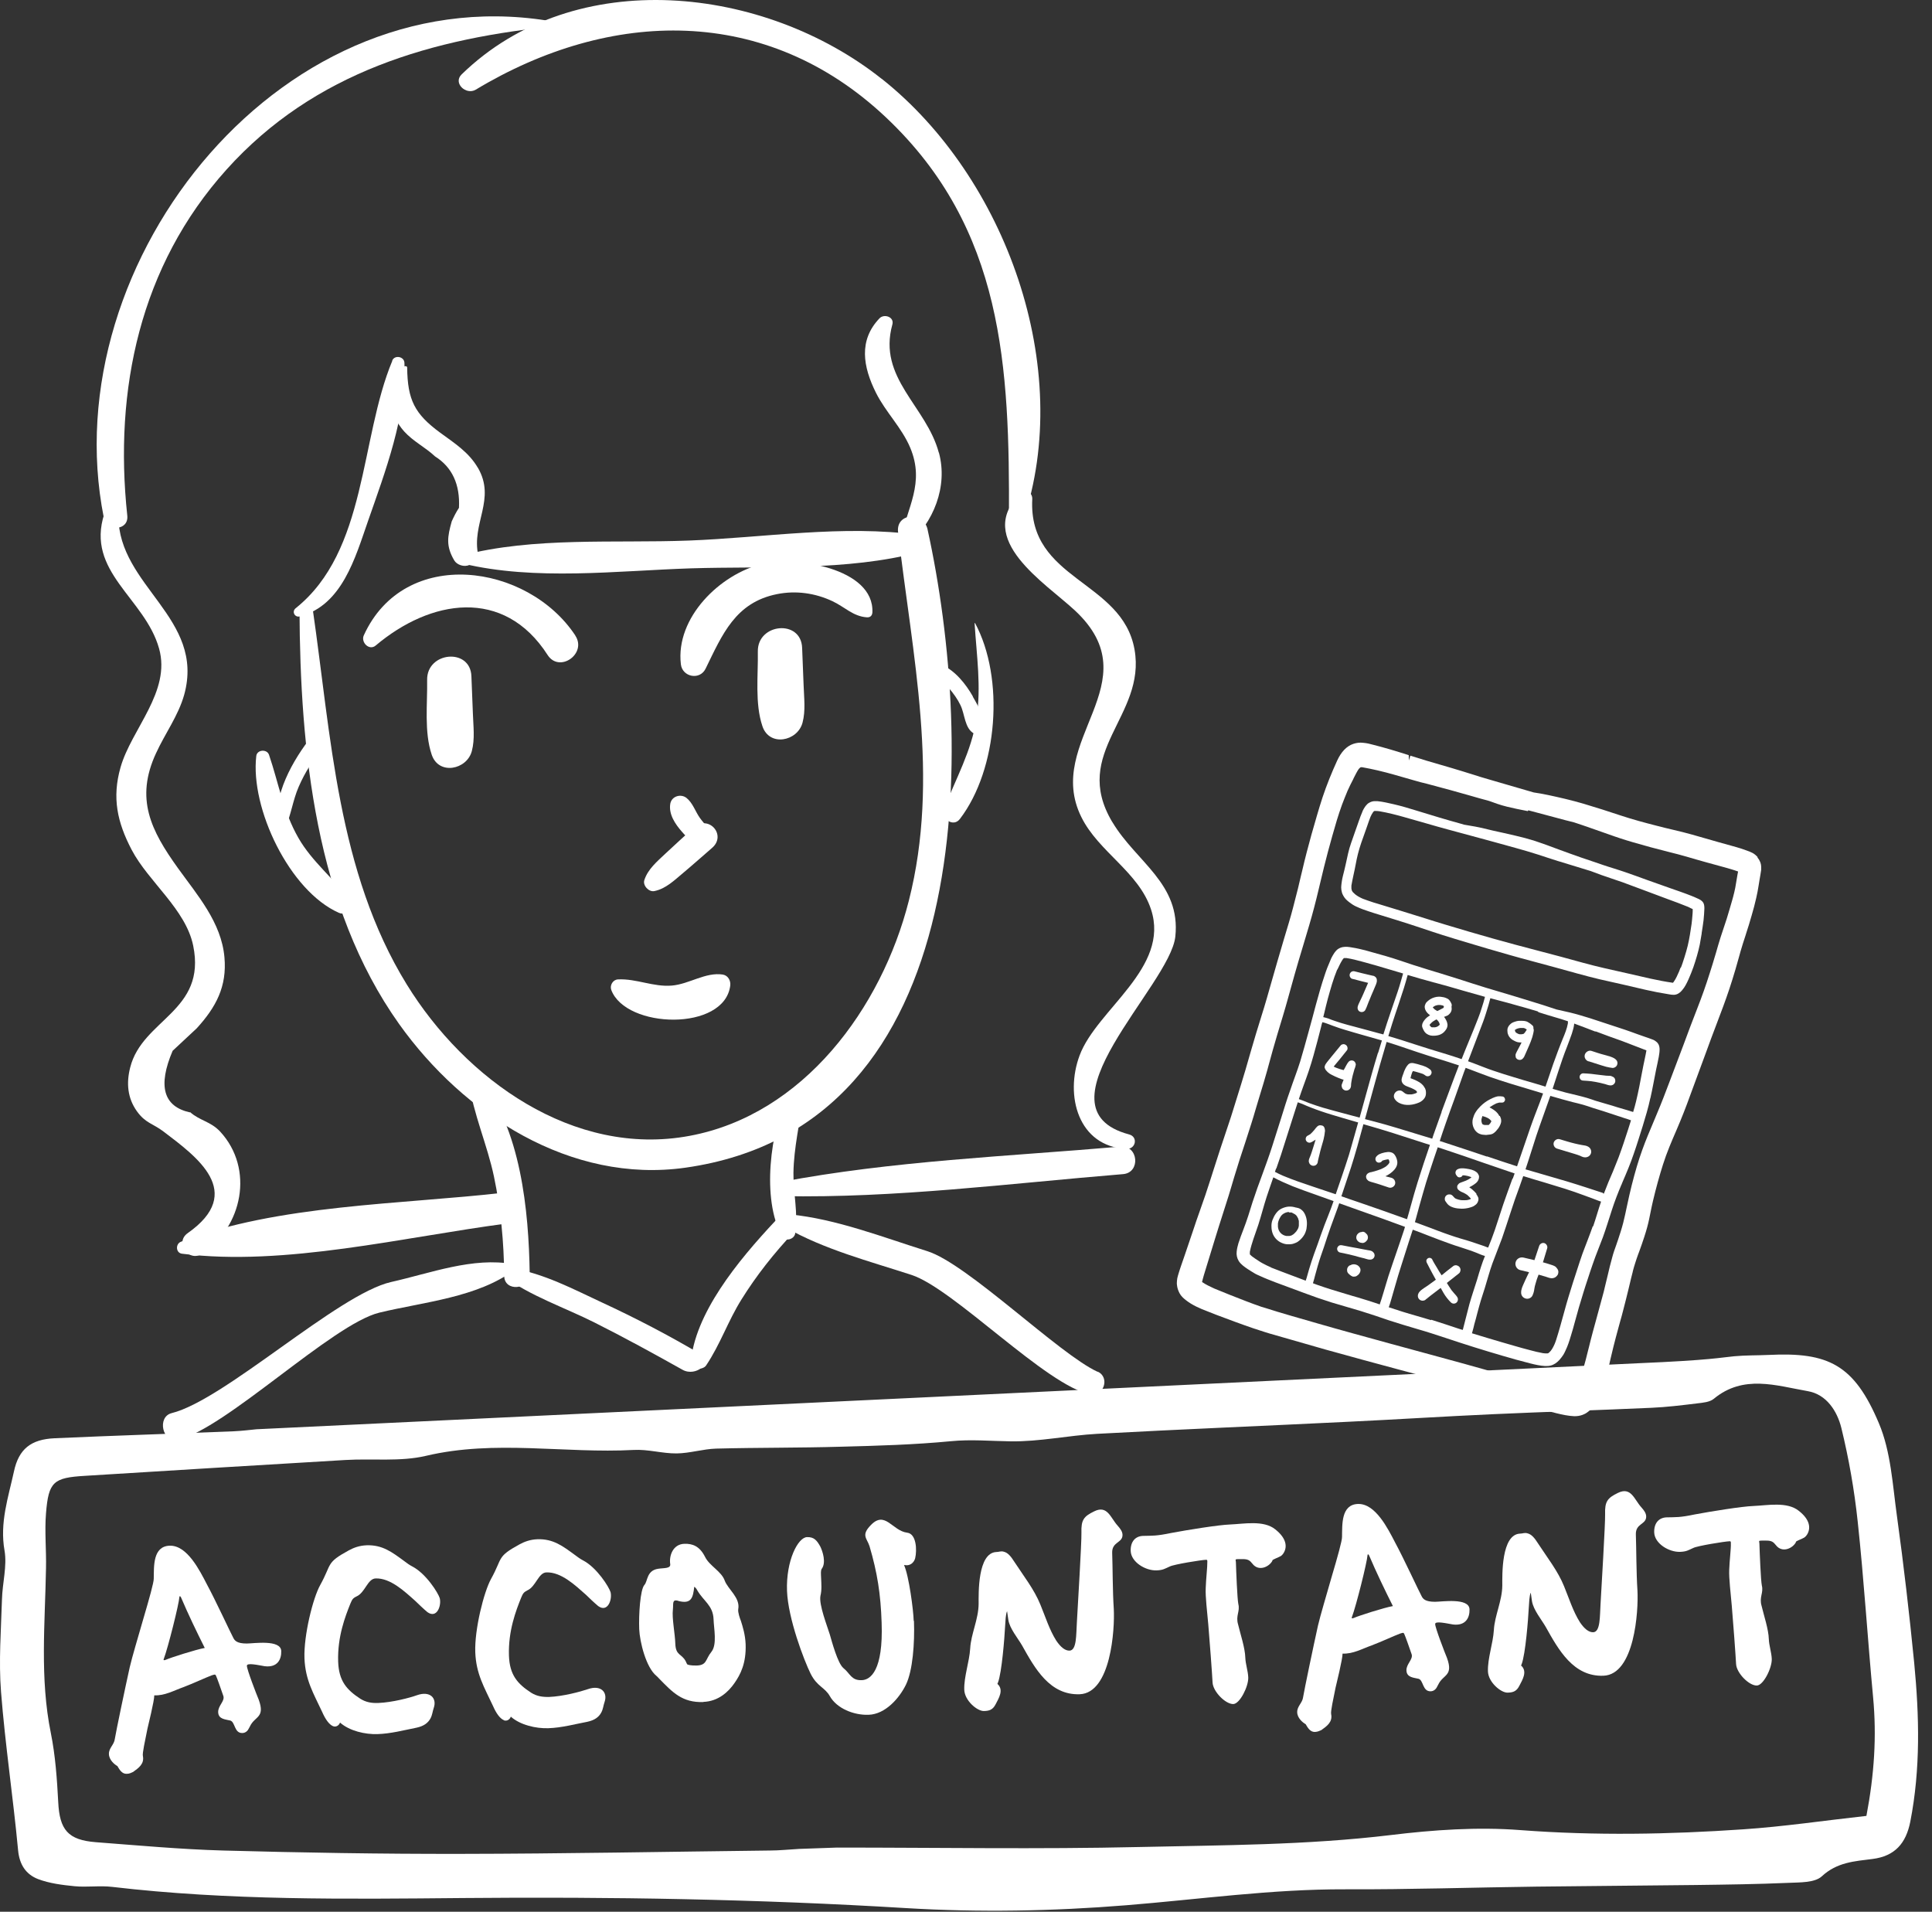 <svg width="95" height="94" viewBox="0 0 95 94" fill="none" xmlns="http://www.w3.org/2000/svg">
<rect x="0" y="0" width="95" height="94" fill="#333333" stroke="none"/>
<path d="M7.25 85.001C7.131 85.602 6.993 86.209 7.026 86.341C7.105 86.737 6.808 86.935 6.544 87.126C6.465 87.159 6.372 87.218 6.227 87.218C5.989 87.225 5.871 87.001 5.772 86.836C5.627 86.757 5.363 86.532 5.356 86.248C5.343 85.951 5.613 85.793 5.646 85.503C5.699 85.166 6.161 82.956 6.379 81.979C6.491 81.491 6.788 80.501 7.059 79.558C7.342 78.601 7.567 77.789 7.56 77.624C7.573 77.024 7.507 76.027 8.345 76.001C9.203 75.975 9.817 77.215 10.173 77.901C10.583 78.653 11.355 80.323 11.473 80.534C11.54 80.666 11.645 80.811 12.133 80.811C12.47 80.811 13.81 80.6 13.829 81.181C13.843 81.596 13.638 82.006 13.011 81.926C12.694 81.874 12.133 81.742 12.14 81.907C12.14 82.091 12.615 83.319 12.721 83.569C13.051 84.473 12.529 84.374 12.292 84.882L12.246 84.968C12.186 85.1 12.081 85.206 11.922 85.212C11.513 85.226 11.572 84.678 11.328 84.599C11.091 84.539 10.741 84.539 10.728 84.19C10.715 83.873 11.058 83.649 10.985 83.398C10.86 83.035 10.688 82.54 10.616 82.382C10.583 82.316 10.55 82.335 10.411 82.375C10.081 82.5 9.507 82.771 9.019 82.956C8.55 83.121 8.095 83.385 7.586 83.358C7.593 83.609 7.276 84.882 7.25 85.001ZM8.821 78.522C8.801 78.871 8.26 81.022 8.055 81.563C8.009 81.662 8.108 81.629 8.154 81.61C8.392 81.504 9.626 81.108 10.068 81.029C9.659 80.211 9.263 79.392 8.9 78.541C8.847 78.442 8.821 78.495 8.821 78.528V78.522Z" fill="white"/>
<path d="M16.377 84.876C16.185 84.796 16.001 84.539 15.842 84.176C15.413 83.259 15.011 82.606 14.971 81.53C14.932 80.415 15.387 78.567 15.75 77.927C16.331 76.878 16.014 76.852 17.149 76.232C17.38 76.106 17.664 75.994 18.027 75.981C18.805 75.954 19.274 76.317 19.861 76.746C20.006 76.859 20.138 76.951 20.264 77.017C20.957 77.373 21.551 78.337 21.623 78.581C21.716 78.944 21.485 79.603 21.016 79.267C20.805 79.089 20.607 78.897 20.409 78.706C19.888 78.244 19.195 77.584 18.469 77.611C18.073 77.624 17.954 78.31 17.532 78.495C17.34 78.587 17.314 78.653 17.228 78.851C16.977 79.478 16.588 80.474 16.628 81.702C16.661 82.652 17.043 83.088 17.723 83.53C18 83.701 18.271 83.747 18.601 83.734C19.28 83.708 20.145 83.483 20.508 83.351C21.148 83.127 21.498 83.497 21.326 83.985C21.267 84.156 21.26 84.321 21.168 84.493C21.049 84.711 20.851 84.869 20.488 84.948C19.855 85.074 19.215 85.245 18.561 85.265C17.961 85.285 17.189 85.113 16.72 84.698C16.674 84.829 16.535 84.935 16.377 84.876Z" fill="white"/>
<path d="M24.775 84.579C24.584 84.5 24.399 84.243 24.241 83.88C23.812 82.962 23.409 82.309 23.37 81.234C23.33 80.118 23.792 78.271 24.148 77.631C24.729 76.582 24.412 76.555 25.547 75.935C25.778 75.81 26.062 75.697 26.425 75.684C27.204 75.658 27.672 76.021 28.26 76.45C28.405 76.562 28.537 76.654 28.662 76.72C29.355 77.076 29.949 78.04 30.022 78.284C30.114 78.647 29.883 79.307 29.415 78.97C29.203 78.792 29.005 78.601 28.807 78.409C28.286 77.948 27.593 77.288 26.867 77.314C26.471 77.327 26.352 78.013 25.93 78.198C25.745 78.291 25.712 78.357 25.627 78.555C25.376 79.181 24.986 80.178 25.026 81.405C25.059 82.355 25.442 82.791 26.122 83.233C26.399 83.404 26.669 83.444 26.999 83.438C27.679 83.411 28.543 83.18 28.906 83.055C29.547 82.83 29.896 83.207 29.725 83.695C29.665 83.866 29.659 84.031 29.566 84.203C29.448 84.421 29.25 84.579 28.887 84.658C28.253 84.777 27.613 84.955 26.96 84.975C26.359 84.995 25.587 84.823 25.118 84.407C25.072 84.539 24.934 84.645 24.775 84.586V84.579Z" fill="white"/>
<path d="M34.592 83.688C33.543 83.728 33.068 83.206 32.408 82.533C32.355 82.467 32.309 82.434 32.276 82.401C31.767 81.986 31.457 80.732 31.431 80.099C31.405 79.399 31.477 78.165 31.688 77.928C31.853 77.756 31.787 77.222 32.361 77.136C32.645 77.09 32.995 77.136 32.955 76.898C32.896 76.483 33.094 75.928 33.648 75.908C34.044 75.895 34.401 76.014 34.671 76.555C34.889 76.997 35.476 77.261 35.635 77.716C35.793 78.145 36.407 78.554 36.301 79.122C36.275 79.274 36.38 79.571 36.433 79.703C36.526 79.999 36.644 80.376 36.664 80.844C36.697 81.775 36.413 82.335 36.11 82.764C35.826 83.173 35.331 83.655 34.585 83.681L34.592 83.688ZM33.338 78.706C33.035 78.634 33.12 78.845 33.087 79.148C33.035 79.551 33.193 80.343 33.206 80.811C33.226 81.412 33.51 81.299 33.714 81.675C33.734 81.709 33.767 81.808 33.8 81.841C33.833 81.854 33.945 81.9 34.262 81.893C34.77 81.874 34.678 81.596 34.981 81.22C35.272 80.864 35.1 80.066 35.087 79.617C35.061 78.937 34.599 78.733 34.288 78.198C34.236 78.099 34.19 78.053 34.137 78.02C34.077 78.568 33.992 78.891 33.338 78.713V78.706Z" fill="white"/>
<path d="M44.941 79.696C44.981 80.792 44.882 82.144 44.546 82.837C44.222 83.497 43.536 84.289 42.711 84.315C41.985 84.342 41.147 84.005 40.804 83.398C40.553 82.956 40.183 82.936 39.86 82.296C39.537 81.643 38.751 79.591 38.699 78.225C38.646 76.727 39.24 75.592 39.682 75.579C40.045 75.566 40.177 75.763 40.335 76.041C40.454 76.285 40.632 76.832 40.408 77.136C40.348 77.222 40.368 77.387 40.375 77.585C40.388 77.882 40.414 78.185 40.342 78.469C40.263 78.904 40.665 79.921 40.804 80.369C40.909 80.732 41.187 81.768 41.464 82.012C41.807 82.283 41.853 82.633 42.374 82.613C42.803 82.6 43.437 82.144 43.351 79.782C43.305 78.383 43.14 77.327 42.757 76.028C42.632 75.632 42.328 75.493 42.817 74.992C43.523 74.252 43.872 75.269 44.605 75.361C45.067 75.414 45.093 76.225 45.001 76.615C44.961 76.766 44.836 76.951 44.598 76.964C44.552 76.964 44.499 76.951 44.453 76.951C44.697 77.492 44.915 79.181 44.928 79.696H44.941Z" fill="white"/>
<path d="M48.959 83.794C48.814 84.084 48.623 84.124 48.385 84.13C48.055 84.143 47.428 83.615 47.415 83.081C47.395 82.448 47.666 81.709 47.706 81.055C47.745 80.336 48.115 79.623 48.121 78.858C48.121 78.376 48.062 76.344 48.999 76.311C49.124 76.311 49.217 76.251 49.362 76.298C49.553 76.344 49.705 76.516 49.89 76.812C50.325 77.479 50.86 78.159 51.157 78.898C51.401 79.485 51.599 80.132 51.936 80.666C52.16 81 52.378 81.165 52.589 81.161C52.952 81.148 52.912 80.369 52.952 79.769C52.992 79.049 53.19 75.783 53.176 75.367C53.157 74.734 53.288 74.562 53.803 74.312C54.456 73.988 54.608 74.635 54.958 75.018C55.103 75.183 55.189 75.308 55.196 75.46C55.209 75.875 54.668 75.796 54.688 76.357C54.714 77.037 54.707 78.225 54.767 79.115C54.819 80.112 54.628 83.246 53.09 83.305C51.619 83.358 50.886 82.032 50.259 80.91C50.055 80.554 49.639 80.066 49.58 79.637L49.52 79.221C49.448 79.373 49.441 79.709 49.421 79.993C49.395 80.508 49.263 82.23 49.072 82.731C49.058 82.764 49.045 82.784 49.045 82.797C49.375 83.088 49.105 83.51 48.966 83.781L48.959 83.794Z" fill="white"/>
<path d="M62.574 76.727C62.428 77.03 61.894 77.301 61.577 76.879C61.458 76.733 61.379 76.654 61.076 76.661C61.043 76.661 60.805 76.654 60.772 76.674C60.739 76.694 60.772 76.74 60.772 76.826C60.785 77.255 60.838 78.607 60.891 78.871C60.983 79.234 60.752 79.439 60.878 79.868C60.99 80.343 61.221 81.022 61.234 81.504C61.247 81.834 61.366 82.151 61.379 82.481C61.392 82.929 60.963 83.774 60.647 83.787C60.264 83.8 59.644 83.174 59.624 82.725C59.611 82.408 59.465 80.448 59.413 79.868C59.36 79.254 59.267 78.522 59.287 78.093C59.3 77.657 59.373 77.024 59.366 76.806C59.366 76.753 59.38 76.687 59.3 76.694C59.076 76.701 57.723 76.918 57.519 77.024C57.268 77.136 57.189 77.202 56.872 77.215C56.331 77.235 55.618 76.813 55.598 76.258C55.585 75.796 55.829 75.532 56.205 75.519C56.667 75.506 56.839 75.532 57.598 75.374C58.37 75.229 59.914 74.978 60.488 74.958C61.155 74.932 62.132 74.734 62.706 75.196C63.273 75.645 63.293 76.06 63.128 76.344C63.069 76.45 62.989 76.516 62.93 76.535C62.851 76.588 62.587 76.668 62.554 76.733L62.574 76.727Z" fill="white"/>
<path d="M65.68 82.942C65.561 83.543 65.422 84.15 65.455 84.282C65.534 84.678 65.237 84.876 64.974 85.067C64.894 85.1 64.802 85.153 64.657 85.159C64.419 85.166 64.3 84.942 64.201 84.777C64.056 84.698 63.792 84.473 63.786 84.196C63.772 83.899 64.043 83.734 64.076 83.451C64.129 83.114 64.591 80.903 64.808 79.927C64.921 79.439 65.218 78.449 65.488 77.505C65.772 76.549 65.996 75.743 65.99 75.572C66.003 74.971 65.937 73.975 66.775 73.949C67.633 73.922 68.247 75.163 68.603 75.849C69.012 76.601 69.784 78.271 69.903 78.482C69.969 78.614 70.075 78.759 70.563 78.759C70.9 78.759 72.239 78.548 72.259 79.129C72.272 79.544 72.068 79.953 71.441 79.874C71.124 79.821 70.563 79.689 70.57 79.854C70.57 80.039 71.045 81.266 71.15 81.517C71.48 82.421 70.959 82.322 70.722 82.83L70.675 82.916C70.616 83.048 70.51 83.154 70.352 83.16C69.943 83.173 70.002 82.626 69.758 82.546C69.52 82.487 69.171 82.487 69.157 82.137C69.144 81.821 69.487 81.596 69.415 81.346C69.289 80.983 69.118 80.488 69.045 80.329C69.012 80.263 68.979 80.283 68.841 80.323C68.511 80.448 67.937 80.719 67.448 80.903C66.98 81.069 66.524 81.332 66.016 81.306C66.023 81.557 65.706 82.83 65.68 82.949V82.942ZM67.244 76.463C67.224 76.812 66.683 78.963 66.478 79.505C66.432 79.604 66.531 79.571 66.577 79.551C66.815 79.445 68.049 79.049 68.491 78.97C68.082 78.152 67.686 77.334 67.323 76.483C67.27 76.383 67.244 76.436 67.244 76.469V76.463Z" fill="white"/>
<path d="M74.709 82.89C74.564 83.18 74.373 83.219 74.135 83.226C73.805 83.239 73.178 82.711 73.165 82.177C73.145 81.543 73.416 80.805 73.456 80.151C73.495 79.432 73.865 78.719 73.871 77.954C73.871 77.472 73.812 75.44 74.749 75.407C74.874 75.407 74.967 75.347 75.112 75.394C75.303 75.44 75.455 75.611 75.64 75.908C76.075 76.575 76.61 77.254 76.907 77.993C77.151 78.587 77.349 79.227 77.686 79.762C77.91 80.096 78.128 80.261 78.339 80.257C78.702 80.244 78.662 79.465 78.702 78.865C78.742 78.145 78.939 74.879 78.926 74.463C78.906 73.83 79.038 73.658 79.553 73.407C80.207 73.084 80.358 73.731 80.708 74.114C80.853 74.278 80.939 74.404 80.946 74.556C80.959 74.971 80.418 74.892 80.438 75.453C80.464 76.133 80.457 77.314 80.517 78.211C80.57 79.208 80.378 82.342 78.841 82.395C77.369 82.448 76.636 81.121 76.009 79.999C75.805 79.643 75.396 79.155 75.33 78.726L75.27 78.31C75.198 78.462 75.191 78.799 75.171 79.082C75.145 79.597 75.013 81.319 74.822 81.827C74.808 81.86 74.795 81.88 74.795 81.893C75.125 82.184 74.855 82.606 74.716 82.876L74.709 82.89Z" fill="white"/>
<path d="M88.316 75.816C88.171 76.12 87.636 76.39 87.319 75.968C87.201 75.823 87.121 75.743 86.818 75.75C86.785 75.75 86.547 75.743 86.514 75.763C86.481 75.783 86.514 75.829 86.514 75.915C86.527 76.344 86.58 77.697 86.633 77.96C86.725 78.323 86.494 78.528 86.62 78.957C86.732 79.432 86.963 80.112 86.976 80.593C86.989 80.923 87.108 81.24 87.121 81.57C87.135 82.019 86.706 82.87 86.389 82.876C86.006 82.89 85.386 82.263 85.366 81.814C85.353 81.497 85.207 79.537 85.155 78.957C85.102 78.343 85.01 77.611 85.029 77.182C85.043 76.746 85.122 76.113 85.109 75.895C85.109 75.842 85.122 75.776 85.043 75.783C84.818 75.79 83.465 76.007 83.261 76.113C83.01 76.225 82.931 76.291 82.614 76.304C82.073 76.324 81.36 75.902 81.34 75.347C81.327 74.886 81.571 74.622 81.948 74.608C82.409 74.595 82.581 74.622 83.34 74.463C84.112 74.318 85.656 74.067 86.23 74.048C86.897 74.021 87.874 73.823 88.448 74.285C89.015 74.727 89.035 75.143 88.87 75.433C88.811 75.532 88.732 75.605 88.672 75.625C88.593 75.677 88.329 75.757 88.296 75.823L88.316 75.816Z" fill="white"/>
<path d="M80.549 67.03C84.133 66.878 84.628 66.746 85.268 66.687C85.835 66.634 86.41 66.647 86.977 66.621C89.907 66.475 91.174 67.102 92.388 69.979C92.983 71.385 93.062 73.021 93.279 74.565C93.609 76.954 93.887 79.356 94.124 81.758C94.375 84.364 94.441 86.971 93.933 89.57C93.722 90.633 93.18 91.266 92.072 91.405C91.194 91.517 90.33 91.563 89.584 92.256C89.234 92.579 88.502 92.553 87.934 92.579C86.416 92.645 84.892 92.665 83.374 92.685C80.767 92.718 78.16 92.731 75.554 92.764C72.419 92.804 69.291 92.909 66.156 92.896C62.533 92.883 58.963 93.391 55.367 93.681C51.776 93.972 48.14 94.037 44.544 93.82C37.284 93.378 30.025 93.259 22.753 93.325C17.005 93.378 11.25 93.45 5.515 92.777C4.908 92.705 4.275 92.804 3.668 92.744C3.061 92.685 2.434 92.606 1.873 92.394C1.279 92.164 0.955 91.689 0.889 90.969C0.645 88.376 0.256 85.796 0.051 83.196C-0.068 81.685 0.051 80.161 0.097 78.643C0.117 77.838 0.355 77.007 0.223 76.241C-0.021 74.869 0.408 73.628 0.685 72.355C0.922 71.24 1.529 70.771 2.684 70.718C5.621 70.586 8.564 70.494 11.501 70.375C11.917 70.356 12.332 70.303 12.61 70.276M41.158 90.844C46.134 90.844 51.07 90.93 56.007 90.817C60.131 90.725 64.262 90.725 68.374 90.23C70.486 89.973 72.657 89.821 74.769 89.986C78.431 90.263 82.074 90.197 85.717 89.947C87.703 89.814 89.676 89.518 91.775 89.287C92.164 87.241 92.283 85.367 92.105 83.467C91.834 80.583 91.656 77.686 91.346 74.809C91.181 73.259 90.91 71.715 90.541 70.204C90.336 69.385 89.815 68.561 88.891 68.402C87.34 68.132 85.73 67.571 84.271 68.778C84.073 68.943 83.737 68.97 83.46 69.003C82.707 69.095 81.955 69.188 81.196 69.221C78.589 69.339 75.983 69.418 73.376 69.537C71.02 69.643 68.664 69.795 66.308 69.907C62.184 70.111 58.066 70.276 53.941 70.501C52.529 70.58 51.117 70.89 49.704 70.87C48.721 70.857 47.744 70.765 46.748 70.864C44.959 71.035 43.151 71.088 41.35 71.134C39.304 71.194 37.265 71.174 35.219 71.227C34.566 71.246 33.919 71.457 33.272 71.464C32.566 71.471 31.86 71.253 31.16 71.293C27.762 71.477 24.35 70.778 20.945 71.583C19.684 71.88 18.311 71.708 16.985 71.787C12.715 72.038 8.446 72.302 4.176 72.566C2.632 72.658 2.387 72.85 2.262 74.407C2.189 75.298 2.282 76.208 2.262 77.106C2.216 79.811 1.952 82.516 2.5 85.215C2.724 86.324 2.803 87.472 2.863 88.607C2.929 89.966 3.338 90.474 4.717 90.58C6.796 90.738 8.881 90.93 10.96 90.989C14.847 91.095 18.74 91.161 22.634 91.154C27.709 91.147 32.79 91.048 37.865 90.989C38.334 90.989 38.802 90.936 39.291 90.91" fill="white"/>
<path d="M45.611 26.032C45.42 25.147 44.054 25.2 44.159 26.157C44.852 32.201 46.232 38.239 44.687 44.296C43.348 49.562 39.514 54.808 33.904 55.85C28.196 56.913 22.87 53.066 19.999 48.401C16.588 42.864 16.284 36.187 15.373 29.918C15.314 29.503 14.727 29.555 14.727 29.971C14.76 36.86 15.505 44.56 19.623 50.347C22.791 54.795 28.064 58.213 33.706 57.414C48.159 55.362 47.934 36.616 45.611 26.038V26.032Z" fill="white"/>
<path d="M28.288 31.244C25.945 27.701 19.893 26.83 17.887 31.244C17.736 31.587 18.158 32.01 18.475 31.739C21.161 29.476 24.77 28.849 26.928 32.207C27.509 33.105 28.875 32.141 28.288 31.251V31.244Z" fill="white"/>
<path d="M37.505 27.721C35.407 28.223 33.209 30.367 33.48 32.663C33.552 33.29 34.41 33.462 34.694 32.881C35.512 31.212 36.152 29.621 38.211 29.212C39.135 29.027 40.086 29.16 40.937 29.562C41.551 29.852 41.947 30.308 42.633 30.354C42.791 30.36 42.884 30.275 42.897 30.116C42.996 27.912 39.056 27.345 37.505 27.721Z" fill="white"/>
<path d="M21.003 33.442C21.023 34.61 20.851 35.989 21.227 37.104C21.57 38.133 22.956 37.85 23.2 36.932C23.359 36.339 23.273 35.699 23.253 35.091C23.227 34.478 23.207 33.864 23.18 33.25C23.128 31.838 20.976 32.043 21.003 33.435V33.442Z" fill="white"/>
<path d="M37.264 32.043C37.284 33.211 37.113 34.59 37.489 35.705C37.832 36.734 39.218 36.451 39.462 35.533C39.62 34.94 39.535 34.3 39.515 33.693C39.488 33.079 39.469 32.465 39.442 31.852C39.389 30.439 37.238 30.644 37.264 32.036V32.043Z" fill="white"/>
<path d="M35.546 47.919C34.695 47.787 33.89 48.388 33.039 48.46C32.128 48.539 31.283 48.11 30.386 48.157C30.135 48.17 29.977 48.447 30.056 48.671C30.768 50.591 35.632 50.73 35.909 48.453C35.936 48.216 35.797 47.959 35.54 47.919H35.546Z" fill="white"/>
<path d="M17.188 44.277C16.416 43.181 15.347 42.383 14.667 41.189C13.921 39.882 13.704 38.516 13.229 37.117C13.13 36.821 12.641 36.853 12.602 37.17C12.298 39.737 14.238 43.815 16.667 44.884C17.043 45.049 17.426 44.62 17.182 44.27L17.188 44.277Z" fill="white"/>
<path d="M47.942 30.637H47.922C48.021 32.227 48.259 33.752 48.014 35.349C47.764 36.945 46.998 38.285 46.424 39.763C46.239 40.231 46.866 40.713 47.203 40.264C49.07 37.816 49.407 33.343 47.942 30.631V30.637Z" fill="white"/>
<path d="M23.551 53.006C23.386 52.815 23.01 52.894 23.05 53.191C23.274 54.775 23.96 56.286 24.29 57.856C24.627 59.466 24.779 61.083 24.792 62.726C24.792 63.538 26.059 63.425 26.046 62.62C26 59.559 25.617 55.441 23.551 53.006Z" fill="white"/>
<path d="M38.751 53.752C37.886 55.587 37.431 58.952 38.454 60.793C38.605 61.07 39.054 60.938 39.1 60.654C39.259 59.678 39.001 58.668 39.015 57.672C39.034 56.418 39.331 55.23 39.483 53.996C39.536 53.574 38.949 53.343 38.751 53.759V53.752Z" fill="white"/>
<path d="M15.339 36.187C14.422 37.335 13.366 39.156 13.676 40.687C13.709 40.845 13.934 40.925 14.013 40.746C14.31 40.087 14.396 39.354 14.686 38.688C15.003 37.955 15.425 37.302 15.947 36.695C16.283 36.306 15.656 35.784 15.339 36.18V36.187Z" fill="white"/>
<path d="M47.84 34.247C47.49 33.633 46.982 32.993 46.322 32.69C46.098 32.584 45.807 32.874 45.992 33.086C46.441 33.607 46.929 34.049 47.233 34.682C47.451 35.138 47.431 35.811 47.893 36.068C47.992 36.121 48.124 36.081 48.19 36.002C48.592 35.52 48.097 34.709 47.834 34.254L47.84 34.247Z" fill="white"/>
<path d="M19.292 17.737C17.688 21.578 18.058 27.094 14.54 29.905C14.329 30.076 14.501 30.38 14.752 30.307C16.824 29.76 17.464 27.43 18.097 25.616C18.942 23.194 19.998 20.423 19.886 17.836C19.873 17.526 19.404 17.44 19.285 17.73L19.292 17.737Z" fill="white"/>
<path d="M23.498 23.003C23.05 22.231 22.344 21.789 21.644 21.275C20.384 20.351 20.04 19.658 20.021 18.074C20.021 18.015 19.961 17.995 19.915 18.008C18.377 18.358 19.156 20.43 19.875 21.215C20.324 21.71 20.918 21.994 21.393 22.442C22.231 22.97 22.627 23.815 22.568 24.97C22.429 25.181 22.317 25.405 22.212 25.636C22 26.395 21.921 26.85 22.337 27.556C22.469 27.781 22.832 27.893 23.07 27.781L23.287 27.682C23.419 27.622 23.558 27.471 23.518 27.312C23.169 25.729 24.402 24.554 23.498 22.997V23.003Z" fill="white"/>
<path d="M45.129 26.302C41.486 25.788 37.54 26.441 33.864 26.579C30.215 26.718 26.262 26.388 22.718 27.312C22.507 27.365 22.573 27.668 22.751 27.708C26.328 28.566 30.333 28.064 33.976 27.945C37.626 27.833 41.658 28.084 45.195 27.154C45.624 27.041 45.538 26.355 45.122 26.296L45.129 26.302Z" fill="white"/>
<path d="M46.163 22.258C45.549 19.961 43.147 18.595 43.879 15.956C43.985 15.58 43.47 15.415 43.246 15.652C42.21 16.735 42.434 18.035 43.074 19.315C43.549 20.265 44.341 21.024 44.757 22.013C45.489 23.762 44.605 24.936 44.282 26.566C44.242 26.751 44.486 26.936 44.645 26.797C45.905 25.682 46.618 23.927 46.169 22.258H46.163Z" fill="white"/>
<path d="M27.528 1.122C14.072 -1.517 2.583 12.782 5.103 25.444C5.249 26.157 6.344 26.104 6.258 25.346C5.598 19.163 6.879 13.079 11.135 8.341C15.464 3.524 21.298 1.861 27.515 1.267C27.6 1.261 27.607 1.135 27.521 1.122H27.528Z" fill="white"/>
<path d="M9.34 54.696C8.034 54.405 7.75 53.402 8.489 51.667C8.885 51.297 9.281 50.928 9.677 50.558C10.614 49.529 11.168 48.513 11.036 47.068C10.885 45.352 9.703 44.013 8.746 42.68C7.42 40.832 6.635 39.275 7.671 37.038C8.113 36.068 8.766 35.197 9.057 34.161C10.099 30.393 5.823 28.823 5.823 25.385C5.823 25.035 5.242 24.917 5.13 25.26C4.199 28.123 7.13 29.404 7.823 31.891C8.416 34.009 6.463 35.85 5.929 37.724C5.5 39.222 5.764 40.43 6.476 41.789C7.308 43.366 9.129 44.706 9.499 46.494C10.165 49.727 7.004 50.11 6.404 52.479C6.206 53.244 6.265 53.99 6.734 54.643C7.156 55.23 7.512 55.237 8.034 55.633C9.657 56.867 12.099 58.615 9.228 60.634C8.575 61.096 9.274 62.086 9.941 61.644C11.914 60.344 12.521 57.474 10.825 55.639C10.357 55.138 9.822 55.105 9.347 54.682L9.34 54.696Z" fill="white"/>
<path d="M24.793 58.642C19.758 59.222 13.633 59.222 8.895 61.057C8.625 61.162 8.638 61.604 8.948 61.644C13.99 62.284 19.909 60.813 24.925 60.159C25.895 60.034 25.776 58.529 24.793 58.642Z" fill="white"/>
<path d="M55.106 56.378C49.556 56.86 43.861 57.078 38.384 58.12C37.942 58.206 37.995 58.807 38.443 58.813C44.02 58.919 49.669 58.186 55.225 57.731C56.096 57.658 55.978 56.306 55.106 56.378Z" fill="white"/>
<path d="M54.691 40.416C52.639 36.972 56.368 35.21 55.787 31.937C55.18 28.519 50.554 28.546 50.758 24.547C50.778 24.21 50.422 24.013 50.164 24.27C47.901 26.513 51.398 28.658 52.864 30.024C56.658 33.574 51.3 36.405 53.174 40.179C54.018 41.888 55.998 42.878 56.599 44.719C57.542 47.596 53.933 49.628 53.088 51.891C52.349 53.864 53.015 56.372 55.384 56.49C55.846 56.517 55.978 55.897 55.516 55.778C50.725 54.498 57.536 48.467 57.793 46.052C58.07 43.445 55.866 42.383 54.698 40.423L54.691 40.416Z" fill="white"/>
<path d="M43.35 3.874C37.615 -0.679 28.297 -1.787 22.701 3.656C22.258 4.085 22.918 4.692 23.393 4.409C30.013 0.423 37.688 0.218 43.574 5.781C49.362 11.251 49.645 18.054 49.612 25.491C49.612 25.84 50.187 25.953 50.305 25.616C52.846 18.094 49.454 8.711 43.356 3.874H43.35Z" fill="white"/>
<path d="M34.105 40.7C33.643 41.123 33.181 41.538 32.725 41.967C32.316 42.356 31.861 42.726 31.683 43.274C31.597 43.538 31.901 43.867 32.171 43.815C32.739 43.703 33.161 43.28 33.597 42.917C34.078 42.515 34.54 42.099 35.015 41.69C35.748 41.056 34.831 40.027 34.105 40.7Z" fill="white"/>
<path d="M34.411 40.212C34.187 39.895 34.068 39.486 33.758 39.235C33.474 39.011 33.025 39.15 32.959 39.519C32.873 40.04 33.203 40.522 33.533 40.898C33.837 41.248 34.246 41.644 34.748 41.518C34.899 41.479 34.965 41.307 34.965 41.169C34.965 40.799 34.609 40.496 34.411 40.212Z" fill="white"/>
<path d="M34.442 66.579C32.891 65.662 31.261 64.811 29.578 64.032C28.199 63.392 26.747 62.614 25.117 62.343C24.754 62.284 24.622 62.627 24.827 62.785C26.021 63.696 27.79 64.303 29.222 65.022C30.707 65.768 32.139 66.553 33.564 67.352C34.224 67.721 35.102 66.969 34.449 66.586L34.442 66.579Z" fill="white"/>
<path d="M38.139 60.014C36.251 62.026 34.14 64.613 33.961 67.054C33.942 67.358 34.555 67.384 34.72 67.14C35.42 66.097 35.796 64.956 36.456 63.9C37.182 62.732 38.053 61.624 39.05 60.568C39.505 60.086 38.594 59.532 38.139 60.014Z" fill="white"/>
<path d="M25.236 62.159C23.256 61.796 21.17 62.601 19.23 63.036C16.617 63.63 11.047 68.837 8.44 69.483C7.708 69.668 7.985 70.961 8.737 70.796C11.067 70.282 16.34 65.102 18.656 64.541C20.84 64.013 23.474 63.802 25.302 62.436C25.407 62.357 25.374 62.179 25.242 62.152L25.236 62.159Z" fill="white"/>
<path d="M53.972 67.451C52.078 66.587 47.577 62.139 45.597 61.519C43.406 60.833 41.123 59.935 38.833 59.711C38.45 59.671 38.285 60.153 38.628 60.351C40.516 61.433 42.753 62.014 44.819 62.687C46.904 63.366 51.457 68.144 53.615 68.559C54.269 68.685 54.592 67.728 53.978 67.444L53.972 67.451Z" fill="white"/>
<path d="M86.428 42.145C86.356 42.066 86.276 41.993 86.177 41.94C86.105 41.901 86.019 41.868 85.894 41.822C85.801 41.788 85.702 41.755 85.61 41.722C85.451 41.67 85.293 41.63 85.135 41.584L84.541 41.419C84.092 41.294 83.65 41.168 83.201 41.036C82.904 40.95 82.594 40.878 82.29 40.805C82 40.739 81.716 40.667 81.433 40.594C80.865 40.449 80.278 40.291 79.697 40.099C79.103 39.901 78.509 39.71 77.909 39.532C77.262 39.34 76.615 39.195 76.12 39.09C75.876 39.037 75.632 38.997 75.414 38.964L73.441 38.39C73.236 38.331 73.038 38.272 72.834 38.212L71.949 37.935C71.567 37.816 71.177 37.704 70.794 37.592L70.141 37.401C69.877 37.321 69.613 37.236 69.349 37.156L69.277 37.394L69.27 37.13C68.973 37.038 68.676 36.939 68.373 36.853C68.082 36.767 67.792 36.688 67.501 36.615C67.429 36.596 67.363 36.582 67.29 36.562C67.218 36.543 67.138 36.536 67.026 36.523C66.868 36.503 66.703 36.523 66.544 36.576C66.215 36.688 65.951 36.965 65.753 37.394C65.475 38.001 65.231 38.608 65.033 39.202C64.842 39.783 64.677 40.376 64.512 40.95L64.492 41.017C64.327 41.617 64.169 42.211 64.03 42.818L63.964 43.088C63.918 43.286 63.872 43.478 63.826 43.676C63.746 43.992 63.661 44.316 63.581 44.633C63.45 45.141 63.291 45.649 63.139 46.157L63.06 46.427C62.889 47.008 62.717 47.589 62.552 48.176C62.38 48.776 62.215 49.377 62.024 49.971C61.846 50.545 61.668 51.119 61.503 51.7L61.239 52.617C61.166 52.861 61.093 53.098 61.021 53.336L60.625 54.609C60.559 54.814 60.5 55.019 60.427 55.223L60.183 55.956C60.071 56.292 59.958 56.622 59.853 56.959L59.734 57.328C59.582 57.803 59.431 58.278 59.272 58.753C59.173 59.037 59.074 59.321 58.975 59.605C58.876 59.882 58.777 60.165 58.685 60.449C58.546 60.871 58.401 61.294 58.256 61.716L58.071 62.251C58.031 62.376 57.985 62.501 57.952 62.62L57.919 62.732C57.893 62.811 57.88 62.897 57.873 62.983C57.873 63.042 57.86 63.102 57.873 63.174C57.88 63.247 57.893 63.313 57.913 63.379C57.932 63.445 57.965 63.517 57.998 63.583C58.078 63.735 58.203 63.841 58.302 63.92C58.619 64.171 58.982 64.329 59.364 64.474L59.8 64.646C60.414 64.877 61.028 65.108 61.648 65.319C61.74 65.352 61.839 65.378 61.932 65.411L62.156 65.484C62.248 65.51 62.341 65.543 62.433 65.57L64.182 66.071C64.512 66.163 64.842 66.262 65.172 66.355C66.393 66.698 67.62 67.028 68.848 67.358C69.461 67.523 70.069 67.681 70.682 67.846C71.157 67.971 71.626 68.103 72.101 68.235L72.457 68.334C73.051 68.499 73.645 68.664 74.233 68.842C74.82 69.021 75.407 69.199 76.008 69.35L76.1 69.377C76.384 69.45 76.674 69.529 76.965 69.582C77.11 69.608 77.262 69.628 77.407 69.634H77.42C77.559 69.634 77.691 69.615 77.816 69.568C77.889 69.535 77.948 69.516 78.014 69.469C78.087 69.423 78.153 69.364 78.225 69.298C78.278 69.245 78.331 69.179 78.377 69.113C78.41 69.067 78.443 69.014 78.476 68.968C78.535 68.869 78.588 68.757 78.641 68.651C78.733 68.44 78.813 68.235 78.872 68.037L78.912 67.912C78.945 67.806 78.978 67.694 79.004 67.589L79.03 67.483C79.063 67.364 79.09 67.246 79.123 67.12L79.195 66.803C79.242 66.612 79.288 66.414 79.334 66.223C79.413 65.919 79.486 65.622 79.572 65.319L79.664 64.982C79.717 64.798 79.769 64.613 79.816 64.421C79.901 64.091 79.987 63.762 80.067 63.425L80.132 63.154C80.179 62.957 80.225 62.759 80.278 62.561L80.297 62.475C80.33 62.363 80.357 62.244 80.397 62.132C80.443 61.98 80.495 61.835 80.548 61.683L80.601 61.544C80.687 61.307 80.773 61.063 80.852 60.819C80.964 60.475 81.037 60.205 81.089 59.954L81.155 59.631C81.195 59.433 81.235 59.235 81.281 59.044C81.426 58.43 81.591 57.83 81.769 57.269C81.954 56.681 82.198 56.114 82.436 55.566C82.68 54.999 82.904 54.431 83.102 53.877L83.881 51.766C84.052 51.29 84.231 50.815 84.409 50.347C84.627 49.773 84.844 49.205 85.036 48.625C85.141 48.308 85.24 47.991 85.333 47.674C85.392 47.463 85.451 47.259 85.511 47.047L85.584 46.784C85.656 46.526 85.742 46.269 85.828 46.005L85.854 45.919C85.953 45.622 86.045 45.319 86.131 45.015C86.217 44.725 86.296 44.428 86.362 44.131C86.408 43.94 86.441 43.742 86.474 43.544C86.488 43.445 86.507 43.346 86.521 43.253C86.547 43.095 86.58 42.93 86.6 42.772C86.6 42.725 86.6 42.679 86.6 42.633C86.6 42.462 86.534 42.297 86.415 42.158L86.428 42.145ZM75.15 39.842L76.463 40.192C76.78 40.278 77.097 40.363 77.4 40.436C77.684 40.528 77.968 40.627 78.252 40.726L79.4 41.129C79.585 41.195 79.776 41.254 79.961 41.313L80.291 41.412C80.858 41.577 81.459 41.742 82.073 41.894C82.363 41.967 82.653 42.039 82.944 42.125C83.26 42.217 83.571 42.31 83.888 42.396L84.752 42.633C84.99 42.699 85.227 42.765 85.465 42.851C85.458 42.904 85.445 42.956 85.432 43.022L85.359 43.458C85.339 43.59 85.313 43.728 85.28 43.861C85.247 44.006 85.207 44.151 85.168 44.289C85.082 44.586 84.996 44.883 84.904 45.18L84.607 46.078C84.528 46.335 84.448 46.592 84.376 46.856L84.336 46.988C84.25 47.279 84.165 47.562 84.072 47.846C83.881 48.453 83.683 49.007 83.472 49.548C83.241 50.142 83.01 50.743 82.792 51.343L82.126 53.105C81.914 53.666 81.703 54.227 81.466 54.781L81.32 55.131C81.129 55.586 80.924 56.061 80.753 56.543C80.568 57.051 80.403 57.612 80.231 58.291C80.152 58.608 80.08 58.931 80.001 59.301C79.941 59.578 79.888 59.849 79.816 60.126C79.743 60.41 79.651 60.693 79.558 60.97L79.472 61.221C79.4 61.419 79.327 61.624 79.275 61.828C79.195 62.112 79.123 62.402 79.057 62.693L78.905 63.319C78.879 63.425 78.859 63.531 78.826 63.636C78.72 64.025 78.615 64.415 78.509 64.804L78.318 65.504C78.252 65.754 78.186 66.005 78.126 66.256L78.087 66.408C78.014 66.711 77.935 67.015 77.849 67.312C77.829 67.384 77.809 67.45 77.783 67.516L77.757 67.589C77.704 67.754 77.651 67.912 77.585 68.064C77.519 68.209 77.453 68.328 77.394 68.413C77.387 68.427 77.374 68.433 77.367 68.44C77.334 68.453 77.282 68.44 77.249 68.433C76.661 68.341 76.081 68.196 75.493 68.037C75.104 67.932 74.715 67.82 74.319 67.707L73.685 67.529C72.484 67.193 71.283 66.856 70.075 66.533C68.887 66.21 67.693 65.886 66.505 65.556C65.918 65.398 65.337 65.227 64.749 65.061L64.202 64.903C63.746 64.771 63.298 64.646 62.842 64.507C62.631 64.441 62.42 64.375 62.209 64.309L62.031 64.257C61.938 64.224 61.846 64.191 61.753 64.157L61.641 64.118C61.516 64.072 61.397 64.025 61.272 63.979C60.75 63.781 60.229 63.57 59.714 63.359C59.516 63.267 59.285 63.161 59.107 63.036C59.133 62.93 59.16 62.818 59.2 62.686L59.734 60.944C59.866 60.508 60.005 60.08 60.143 59.644C60.236 59.354 60.328 59.063 60.42 58.773C60.467 58.621 60.513 58.463 60.559 58.311L60.684 57.889C60.856 57.315 61.041 56.741 61.232 56.173C61.331 55.863 61.43 55.56 61.529 55.249C61.602 55.025 61.668 54.794 61.734 54.57L61.938 53.89C62.07 53.461 62.202 53.026 62.321 52.597L62.367 52.425C62.506 51.911 62.651 51.389 62.803 50.881L63.08 49.964C63.172 49.661 63.258 49.357 63.344 49.047L63.489 48.526C63.608 48.103 63.72 47.688 63.845 47.272C63.925 46.995 64.01 46.711 64.096 46.434C64.189 46.124 64.281 45.814 64.373 45.504C64.545 44.923 64.703 44.316 64.849 43.696L64.921 43.392C65.04 42.884 65.165 42.382 65.297 41.881C65.436 41.366 65.581 40.845 65.733 40.337C65.812 40.08 65.898 39.816 65.99 39.565C66.076 39.334 66.168 39.109 66.261 38.885C66.347 38.694 66.439 38.502 66.538 38.318L66.564 38.258C66.644 38.1 66.723 37.942 66.808 37.816C66.835 37.783 66.868 37.75 66.907 37.724C66.934 37.724 66.96 37.724 66.98 37.724C67.462 37.81 67.99 37.928 68.63 38.113L69.554 38.377C69.752 38.437 69.956 38.489 70.154 38.535L70.425 38.608C71.045 38.773 71.659 38.938 72.273 39.116C72.596 39.209 72.913 39.301 73.216 39.38C73.454 39.466 73.771 39.585 74.101 39.664C74.424 39.743 74.747 39.809 75.124 39.882L75.15 39.842Z" fill="white"/>
<path d="M83.675 45.873C83.708 45.662 83.741 45.458 83.767 45.246C83.787 45.055 83.8 44.864 83.807 44.679C83.807 44.62 83.807 44.56 83.794 44.501C83.781 44.422 83.741 44.349 83.675 44.296C83.642 44.27 83.609 44.243 83.569 44.224C83.536 44.204 83.497 44.191 83.457 44.171C83.358 44.125 83.253 44.078 83.147 44.039C82.797 43.9 82.441 43.782 82.085 43.656C81.715 43.524 81.339 43.392 80.969 43.26C80.613 43.135 80.257 42.996 79.9 42.878C79.729 42.818 79.55 42.765 79.372 42.706C79.194 42.653 79.016 42.594 78.838 42.535C78.659 42.475 78.475 42.409 78.296 42.35C78.112 42.29 77.927 42.224 77.749 42.165C77.386 42.04 77.029 41.908 76.666 41.776C76.303 41.644 75.947 41.505 75.584 41.386C75.545 41.373 75.505 41.36 75.472 41.347C75.155 41.248 74.838 41.162 74.515 41.089C74.146 41.004 73.776 40.918 73.406 40.839C73.116 40.773 72.826 40.694 72.529 40.641C72.35 40.608 72.172 40.581 71.988 40.548C71.928 40.529 71.869 40.515 71.809 40.495C71.46 40.397 71.103 40.298 70.754 40.192C70.384 40.08 70.014 39.968 69.645 39.855C69.282 39.743 68.912 39.631 68.536 39.545C68.272 39.486 68.008 39.42 67.738 39.394C67.685 39.394 67.625 39.394 67.573 39.394C67.533 39.394 67.5 39.4 67.46 39.413C67.421 39.42 67.388 39.44 67.348 39.459C67.289 39.486 67.23 39.532 67.19 39.585C67.137 39.638 67.097 39.704 67.058 39.77C67.025 39.822 66.999 39.882 66.979 39.941C66.946 40.014 66.919 40.08 66.893 40.152C66.873 40.212 66.853 40.278 66.827 40.337C66.701 40.707 66.563 41.076 66.438 41.446C66.378 41.617 66.325 41.795 66.286 41.974C66.246 42.152 66.207 42.337 66.167 42.515C66.127 42.699 66.081 42.878 66.035 43.062C66.015 43.148 65.995 43.234 65.982 43.32C65.976 43.366 65.969 43.412 65.962 43.465C65.956 43.524 65.949 43.584 65.949 43.643C65.949 43.716 65.962 43.795 65.982 43.867C65.995 43.933 66.028 43.993 66.055 44.045C66.088 44.111 66.134 44.164 66.18 44.217C66.226 44.27 66.286 44.309 66.339 44.356C66.391 44.395 66.451 44.435 66.504 44.474C66.616 44.547 66.741 44.6 66.867 44.653C66.919 44.672 66.966 44.692 67.018 44.712C67.197 44.778 67.381 44.837 67.566 44.897C68.318 45.128 69.077 45.359 69.823 45.609C70.199 45.735 70.569 45.86 70.945 45.979C71.321 46.098 71.697 46.21 72.067 46.322C72.779 46.54 73.492 46.744 74.205 46.949C74.964 47.167 75.723 47.358 76.482 47.569C77.208 47.767 77.927 47.978 78.653 48.15C79.036 48.236 79.412 48.321 79.794 48.407C80.171 48.493 80.553 48.585 80.93 48.671C81.306 48.757 81.682 48.829 82.065 48.889C82.137 48.902 82.216 48.915 82.296 48.915C82.342 48.915 82.382 48.909 82.428 48.895C82.461 48.889 82.507 48.862 82.54 48.843C82.606 48.803 82.665 48.75 82.711 48.691C82.85 48.532 82.942 48.341 83.028 48.15C83.114 47.958 83.193 47.761 83.266 47.556C83.391 47.193 83.503 46.817 83.582 46.441C83.615 46.263 83.648 46.078 83.675 45.9V45.873ZM82.639 47.569C82.612 47.635 82.593 47.694 82.566 47.761C82.487 47.939 82.415 48.117 82.296 48.282C82.282 48.295 82.276 48.308 82.263 48.321H82.249C81.51 48.216 80.778 48.031 80.052 47.866C79.682 47.78 79.306 47.701 78.937 47.615C78.574 47.529 78.217 47.444 77.861 47.345C77.115 47.14 76.376 46.936 75.624 46.744C74.885 46.553 74.152 46.355 73.42 46.15C72.647 45.933 71.882 45.708 71.117 45.477C70.76 45.372 70.41 45.26 70.054 45.148C69.665 45.029 69.275 44.903 68.886 44.785C68.602 44.699 68.318 44.613 68.041 44.527C67.936 44.494 67.83 44.461 67.718 44.428C67.658 44.408 67.599 44.395 67.54 44.375C67.362 44.316 67.183 44.257 67.012 44.191C66.939 44.158 66.867 44.125 66.8 44.085C66.741 44.052 66.688 44.013 66.636 43.973C66.596 43.94 66.556 43.9 66.517 43.861C66.497 43.834 66.484 43.808 66.471 43.782C66.464 43.755 66.457 43.722 66.451 43.689C66.451 43.636 66.451 43.59 66.451 43.544C66.477 43.373 66.517 43.208 66.55 43.042C66.589 42.864 66.629 42.68 66.662 42.502C66.695 42.33 66.728 42.152 66.774 41.98C66.82 41.802 66.873 41.624 66.933 41.446C66.999 41.261 67.064 41.076 67.13 40.891C67.163 40.799 67.197 40.707 67.23 40.608C67.282 40.462 67.329 40.311 67.388 40.166C67.427 40.08 67.467 40.001 67.52 39.928C67.533 39.915 67.546 39.902 67.559 39.888C67.566 39.888 67.579 39.875 67.586 39.875C67.586 39.875 67.592 39.875 67.599 39.875C67.672 39.875 67.744 39.875 67.823 39.888C68.028 39.921 68.233 39.968 68.431 40.014C68.615 40.06 68.8 40.106 68.985 40.159C69.361 40.265 69.744 40.377 70.12 40.482C70.839 40.694 71.572 40.885 72.298 41.083C73.037 41.281 73.776 41.485 74.515 41.69C74.891 41.795 75.261 41.901 75.63 42.02C75.954 42.125 76.284 42.237 76.607 42.337C76.647 42.35 76.686 42.363 76.719 42.37C77.221 42.528 77.722 42.673 78.224 42.831C78.395 42.891 78.567 42.957 78.739 43.023C79.082 43.148 79.432 43.254 79.781 43.379C80.144 43.511 80.501 43.65 80.864 43.782C81.24 43.92 81.616 44.065 81.992 44.204C82.335 44.329 82.678 44.455 83.015 44.593C83.048 44.613 83.088 44.626 83.121 44.646C83.154 44.666 83.193 44.679 83.233 44.699C83.233 44.732 83.233 44.758 83.233 44.791C83.233 44.864 83.226 44.936 83.22 45.009C83.213 45.148 83.193 45.279 83.18 45.418C83.127 45.781 83.074 46.144 82.989 46.5C82.942 46.685 82.89 46.876 82.83 47.061C82.771 47.239 82.718 47.424 82.645 47.596L82.639 47.569Z" fill="white"/>
<path d="M81.156 53.983C81.209 53.746 81.255 53.515 81.301 53.277C81.347 53.053 81.387 52.822 81.433 52.597C81.479 52.386 81.525 52.175 81.565 51.964C81.585 51.845 81.605 51.727 81.605 51.601C81.605 51.515 81.591 51.423 81.552 51.35C81.532 51.317 81.506 51.278 81.486 51.258C81.453 51.225 81.42 51.205 81.387 51.179C81.328 51.133 81.255 51.113 81.189 51.086C80.978 51.007 80.76 50.941 80.549 50.862C80.331 50.783 80.12 50.704 79.902 50.631C79.678 50.552 79.447 50.486 79.222 50.407C79.011 50.341 78.793 50.268 78.582 50.196C78.45 50.149 78.312 50.11 78.18 50.064C77.856 49.965 77.533 49.866 77.203 49.786C76.985 49.734 76.761 49.688 76.536 49.635C76.121 49.496 75.698 49.358 75.276 49.232C74.768 49.074 74.26 48.922 73.751 48.77C73.303 48.638 72.854 48.506 72.412 48.361C71.91 48.196 71.402 48.038 70.894 47.88C70.683 47.813 70.472 47.754 70.26 47.688C69.996 47.609 69.726 47.523 69.462 47.437C69.02 47.292 68.578 47.134 68.135 47.008C67.891 46.936 67.654 46.87 67.409 46.804C67.278 46.764 67.146 46.731 67.014 46.698C66.901 46.665 66.783 46.646 66.664 46.619C66.604 46.606 66.538 46.599 66.472 46.586C66.327 46.56 66.182 46.54 66.037 46.566C65.951 46.58 65.872 46.613 65.799 46.659C65.76 46.685 65.727 46.712 65.7 46.745C65.667 46.778 65.641 46.817 65.615 46.85C65.568 46.916 65.529 46.989 65.489 47.061C65.463 47.108 65.443 47.154 65.423 47.206C65.364 47.338 65.311 47.47 65.258 47.602C65.212 47.721 65.172 47.84 65.133 47.959C64.974 48.427 64.842 48.902 64.71 49.384C64.592 49.839 64.466 50.295 64.341 50.75C64.209 51.232 64.077 51.713 63.932 52.195C63.859 52.432 63.773 52.67 63.688 52.908C63.602 53.145 63.516 53.383 63.437 53.62C63.278 54.062 63.14 54.511 63.001 54.96C62.849 55.428 62.704 55.903 62.553 56.372C62.407 56.827 62.242 57.282 62.077 57.731C61.906 58.186 61.741 58.648 61.589 59.11C61.516 59.334 61.45 59.559 61.378 59.783C61.305 60.014 61.219 60.245 61.134 60.469C61.048 60.687 60.969 60.905 60.896 61.129C60.856 61.261 60.824 61.4 60.81 61.538C60.791 61.697 60.824 61.862 60.909 62C61.015 62.172 61.193 62.291 61.358 62.403C61.464 62.475 61.569 62.535 61.675 62.601C61.767 62.66 61.873 62.7 61.972 62.746C62.209 62.858 62.46 62.95 62.711 63.05C63.173 63.221 63.635 63.393 64.097 63.564C64.552 63.736 65.007 63.894 65.469 64.039C65.945 64.184 66.426 64.316 66.908 64.462C67.377 64.607 67.845 64.765 68.307 64.924C68.769 65.075 69.238 65.214 69.706 65.352C70.168 65.484 70.63 65.636 71.092 65.788C72.016 66.098 72.94 66.388 73.87 66.659C74.332 66.797 74.794 66.923 75.263 67.042C75.494 67.101 75.738 67.154 75.975 67.167C76.074 67.167 76.167 67.167 76.259 67.141C76.338 67.121 76.411 67.081 76.477 67.042C76.556 66.989 76.622 66.929 76.682 66.864C76.748 66.784 76.82 66.698 76.873 66.613C76.912 66.547 76.945 66.481 76.978 66.408C77.091 66.177 77.17 65.927 77.243 65.682C77.315 65.451 77.381 65.22 77.441 64.99C77.507 64.752 77.573 64.521 77.638 64.283C77.711 64.033 77.79 63.788 77.863 63.538C77.935 63.307 78.008 63.076 78.087 62.845C78.16 62.621 78.232 62.396 78.312 62.172C78.391 61.934 78.483 61.697 78.576 61.459C78.661 61.248 78.74 61.037 78.82 60.826C78.978 60.39 79.11 59.948 79.255 59.506C79.394 59.071 79.565 58.635 79.744 58.213C79.744 58.226 79.737 58.233 79.73 58.246C79.73 58.259 79.717 58.272 79.711 58.292C79.711 58.279 79.717 58.272 79.724 58.259C79.724 58.259 79.724 58.272 79.717 58.279C79.724 58.259 79.73 58.246 79.737 58.226C79.737 58.219 79.744 58.206 79.75 58.2C79.763 58.167 79.777 58.134 79.79 58.107C79.79 58.114 79.783 58.127 79.777 58.134C79.876 57.903 79.975 57.678 80.067 57.447C80.159 57.216 80.252 56.979 80.331 56.741C80.489 56.293 80.628 55.831 80.773 55.375C80.912 54.92 81.05 54.465 81.149 53.996L81.156 53.983ZM78.82 58.655C78.787 58.642 78.747 58.629 78.714 58.622C78.641 58.596 78.562 58.576 78.49 58.549C78.331 58.496 78.166 58.444 78.008 58.391C77.691 58.292 77.381 58.186 77.064 58.094C76.404 57.896 75.738 57.711 75.071 57.513C75.052 57.513 75.032 57.5 75.012 57.494C75.052 57.368 75.098 57.243 75.137 57.117C75.276 56.688 75.408 56.26 75.546 55.837C75.764 55.184 76.008 54.537 76.233 53.884C76.596 53.99 76.959 54.095 77.322 54.188C77.493 54.227 77.671 54.273 77.843 54.32C78.008 54.366 78.173 54.425 78.331 54.478C78.496 54.531 78.668 54.584 78.84 54.636C79.004 54.689 79.169 54.742 79.341 54.801C79.513 54.861 79.684 54.913 79.862 54.973C79.975 55.006 80.087 55.045 80.199 55.085C80.153 55.23 80.107 55.382 80.06 55.527C79.909 55.996 79.757 56.458 79.585 56.919C79.499 57.144 79.407 57.368 79.315 57.593C79.156 57.956 79.004 58.318 78.866 58.688C78.853 58.688 78.84 58.681 78.826 58.675L78.82 58.655ZM74.372 57.949C74.22 58.365 74.068 58.78 73.923 59.203C73.778 59.625 73.653 60.047 73.507 60.469C73.408 60.76 73.296 61.05 73.177 61.34C73.164 61.34 73.157 61.34 73.144 61.334C73.065 61.307 72.993 61.275 72.913 61.248C72.729 61.189 72.544 61.123 72.366 61.063C72.187 61.004 72.003 60.951 71.818 60.898C71.64 60.846 71.462 60.786 71.29 60.727C70.92 60.602 70.551 60.456 70.181 60.318C69.977 60.245 69.779 60.166 69.574 60.093C69.594 60.014 69.62 59.935 69.64 59.856C69.746 59.473 69.845 59.09 69.957 58.714C70.062 58.332 70.181 57.949 70.307 57.573C70.432 57.183 70.564 56.801 70.696 56.411C70.782 56.438 70.868 56.464 70.96 56.497C71.296 56.609 71.626 56.721 71.963 56.834C72.63 57.065 73.29 57.296 73.956 57.52C74.128 57.579 74.306 57.639 74.477 57.698C74.444 57.784 74.418 57.87 74.385 57.956L74.372 57.949ZM70.887 54.676C70.749 55.052 70.617 55.428 70.485 55.804C70.465 55.864 70.445 55.923 70.425 55.989C69.99 55.857 69.561 55.725 69.125 55.593C68.795 55.494 68.459 55.389 68.129 55.296C67.792 55.204 67.456 55.111 67.119 55.026C67.271 54.478 67.416 53.937 67.568 53.389C67.753 52.71 67.944 52.03 68.149 51.35C68.162 51.311 68.175 51.271 68.182 51.232C68.182 51.232 68.182 51.232 68.188 51.232C68.518 51.331 68.842 51.443 69.172 51.555C69.521 51.674 69.871 51.792 70.228 51.905C70.379 51.957 70.538 52.004 70.689 52.05C70.868 52.103 71.046 52.162 71.217 52.215C71.389 52.274 71.567 52.327 71.739 52.386C71.587 52.769 71.448 53.152 71.303 53.535C71.165 53.911 71.019 54.293 70.881 54.669L70.887 54.676ZM67.753 51.779C67.548 52.446 67.363 53.119 67.179 53.785C67.073 54.175 66.961 54.564 66.855 54.953C66.598 54.887 66.347 54.821 66.09 54.749C65.74 54.656 65.397 54.564 65.054 54.465C64.829 54.399 64.605 54.32 64.38 54.24C64.281 54.201 64.183 54.161 64.084 54.122C64.024 54.102 63.965 54.075 63.905 54.056C63.892 54.056 63.879 54.049 63.866 54.042C63.945 53.818 64.017 53.587 64.103 53.363C64.189 53.125 64.275 52.894 64.354 52.657C64.44 52.406 64.513 52.155 64.585 51.905C64.717 51.443 64.836 50.974 64.955 50.512C64.974 50.426 64.994 50.347 65.021 50.262C65.126 50.281 65.232 50.321 65.337 50.361C65.417 50.394 65.496 50.42 65.582 50.453C65.76 50.519 65.938 50.578 66.116 50.631C66.446 50.73 66.783 50.829 67.113 50.921C67.39 51.001 67.674 51.08 67.951 51.159C67.885 51.364 67.825 51.562 67.766 51.766L67.753 51.779ZM62.757 57.461C62.915 57.012 63.067 56.557 63.206 56.101C63.351 55.646 63.496 55.191 63.641 54.735C63.701 54.557 63.754 54.379 63.813 54.201C63.826 54.201 63.846 54.208 63.859 54.214C63.919 54.234 63.978 54.26 64.037 54.28C64.183 54.346 64.328 54.406 64.48 54.465C64.638 54.524 64.803 54.59 64.968 54.643C65.311 54.762 65.661 54.861 66.01 54.966C66.268 55.045 66.525 55.118 66.783 55.191C66.73 55.389 66.67 55.58 66.618 55.778C66.565 55.956 66.519 56.134 66.466 56.312C66.42 56.464 66.38 56.623 66.334 56.774C66.228 57.117 66.109 57.461 65.997 57.797C65.892 58.107 65.786 58.417 65.68 58.721C65.318 58.596 64.961 58.477 64.598 58.358C64.341 58.272 64.084 58.186 63.826 58.094C63.575 58.008 63.331 57.909 63.087 57.81C62.955 57.751 62.823 57.691 62.691 57.619C62.711 57.559 62.731 57.507 62.75 57.447L62.757 57.461ZM66.73 56.411C66.822 56.075 66.915 55.738 67.007 55.402C67.02 55.362 67.033 55.316 67.04 55.276C67.37 55.369 67.7 55.468 68.03 55.567C68.36 55.666 68.683 55.771 69.013 55.877C69.33 55.976 69.647 56.081 69.957 56.181C70.076 56.22 70.195 56.26 70.313 56.293C70.102 56.906 69.897 57.52 69.706 58.134C69.587 58.516 69.475 58.912 69.37 59.295C69.31 59.513 69.251 59.73 69.185 59.948C69.145 59.935 69.112 59.922 69.073 59.909C68.327 59.638 67.581 59.381 66.835 59.123C66.545 59.024 66.248 58.925 65.958 58.82C66.116 58.345 66.275 57.87 66.433 57.395C66.538 57.065 66.637 56.741 66.73 56.405V56.411ZM73.111 56.867C72.425 56.642 71.745 56.405 71.059 56.187C70.986 56.161 70.907 56.141 70.835 56.114C70.821 56.114 70.808 56.108 70.795 56.101C70.894 55.804 70.993 55.501 71.099 55.204C71.231 54.815 71.376 54.432 71.514 54.049C71.653 53.666 71.785 53.284 71.924 52.894C71.97 52.762 72.016 52.63 72.069 52.505C72.135 52.532 72.201 52.551 72.267 52.578C72.603 52.703 72.933 52.835 73.27 52.954C73.606 53.073 73.943 53.178 74.279 53.284C74.623 53.389 74.966 53.488 75.309 53.594C75.5 53.653 75.685 53.706 75.876 53.765C75.824 53.911 75.771 54.056 75.718 54.194C75.56 54.61 75.395 55.026 75.249 55.448C75.025 56.081 74.821 56.715 74.596 57.348C74.101 57.19 73.613 57.025 73.124 56.86L73.111 56.867ZM78.457 50.71C78.674 50.789 78.892 50.875 79.11 50.954C79.328 51.034 79.546 51.106 79.757 51.185C79.975 51.265 80.192 51.35 80.41 51.436C80.595 51.509 80.78 51.575 80.958 51.647C80.931 51.792 80.905 51.938 80.872 52.083C80.826 52.3 80.78 52.518 80.74 52.736C80.654 53.205 80.562 53.68 80.45 54.148C80.41 54.326 80.357 54.498 80.305 54.676C80.278 54.669 80.245 54.656 80.219 54.65C80.146 54.63 80.08 54.603 80.008 54.584C79.849 54.537 79.691 54.491 79.532 54.445C79.368 54.392 79.203 54.34 79.031 54.293C78.859 54.24 78.688 54.194 78.516 54.142C78.444 54.122 78.371 54.095 78.298 54.069C78.213 54.042 78.127 54.01 78.034 53.983C77.869 53.937 77.704 53.891 77.533 53.851C77.348 53.805 77.17 53.765 76.985 53.719C76.814 53.673 76.642 53.62 76.47 53.574C76.431 53.561 76.385 53.548 76.345 53.535C76.365 53.475 76.385 53.416 76.404 53.356C76.543 52.927 76.682 52.498 76.827 52.076C76.899 51.865 76.978 51.66 77.058 51.456C77.137 51.245 77.216 51.04 77.289 50.829C77.341 50.664 77.394 50.499 77.407 50.328C77.757 50.453 78.1 50.592 78.45 50.724L78.457 50.71ZM74.794 49.49C75.065 49.569 75.335 49.648 75.606 49.727C75.626 49.754 75.652 49.767 75.685 49.78C75.929 49.859 76.173 49.932 76.418 50.004C76.642 50.07 76.873 50.136 77.097 50.215C77.097 50.248 77.097 50.281 77.097 50.314C77.051 50.578 76.945 50.836 76.84 51.086C76.761 51.291 76.675 51.489 76.602 51.694C76.444 52.109 76.299 52.525 76.16 52.947C76.107 53.105 76.048 53.27 75.995 53.429C75.817 53.376 75.639 53.323 75.467 53.27C75.124 53.172 74.781 53.073 74.444 52.967C74.101 52.868 73.765 52.756 73.428 52.644C73.091 52.532 72.762 52.393 72.425 52.267C72.346 52.241 72.267 52.208 72.187 52.182C72.379 51.674 72.577 51.166 72.768 50.657C72.874 50.387 72.979 50.11 73.065 49.833C73.111 49.694 73.151 49.562 73.191 49.424C73.224 49.311 73.25 49.193 73.283 49.081C73.342 49.094 73.395 49.113 73.454 49.127C73.903 49.245 74.359 49.364 74.807 49.496L74.794 49.49ZM70.544 48.315C71.006 48.44 71.462 48.566 71.924 48.704C72.286 48.81 72.656 48.909 73.019 49.014C72.973 49.193 72.927 49.364 72.867 49.536C72.814 49.721 72.748 49.899 72.682 50.07C72.531 50.453 72.379 50.836 72.22 51.212C72.102 51.502 71.983 51.786 71.871 52.076C71.369 51.905 70.868 51.753 70.359 51.601C70.089 51.515 69.818 51.429 69.548 51.344C69.139 51.212 68.723 51.073 68.307 50.954C68.294 50.954 68.281 50.948 68.267 50.941C68.334 50.737 68.393 50.526 68.459 50.321C68.558 50.004 68.67 49.688 68.776 49.364C68.861 49.107 68.947 48.843 69.033 48.579C69.099 48.368 69.158 48.157 69.218 47.939C69.653 48.071 70.096 48.196 70.538 48.315H70.544ZM65.76 47.682C65.76 47.682 65.766 47.655 65.773 47.649C65.852 47.477 65.931 47.312 66.037 47.154C66.05 47.141 66.07 47.121 66.083 47.108C66.083 47.108 66.09 47.108 66.096 47.108C66.136 47.108 66.175 47.108 66.215 47.108C66.472 47.147 66.723 47.213 66.967 47.279C67.192 47.338 67.409 47.404 67.634 47.464C68.089 47.596 68.538 47.728 68.993 47.866C68.908 48.163 68.828 48.46 68.729 48.751C68.617 49.087 68.505 49.417 68.386 49.754C68.261 50.123 68.135 50.492 68.023 50.862C67.944 50.842 67.871 50.822 67.792 50.803C67.621 50.757 67.456 50.71 67.284 50.664C66.941 50.572 66.591 50.479 66.248 50.387C66.037 50.328 65.832 50.268 65.628 50.196C65.522 50.163 65.423 50.123 65.324 50.083C65.265 50.064 65.205 50.044 65.146 50.031C65.12 50.024 65.093 50.017 65.067 50.011C65.08 49.952 65.1 49.886 65.113 49.826C65.172 49.589 65.225 49.344 65.291 49.107C65.357 48.863 65.43 48.619 65.502 48.374C65.575 48.137 65.661 47.899 65.753 47.668L65.76 47.682ZM62.5 62.317C62.355 62.251 62.216 62.192 62.077 62.112C62.005 62.073 61.939 62.033 61.873 61.987C61.767 61.915 61.655 61.849 61.556 61.769C61.523 61.736 61.49 61.71 61.457 61.677C61.457 61.677 61.457 61.677 61.457 61.67V61.657C61.457 61.624 61.457 61.585 61.457 61.552C61.497 61.34 61.563 61.136 61.629 60.931C61.708 60.694 61.794 60.463 61.873 60.225C61.945 60.001 62.011 59.77 62.077 59.539C62.143 59.308 62.209 59.077 62.282 58.853C62.388 58.529 62.5 58.213 62.612 57.889C62.915 58.054 63.239 58.193 63.556 58.325C63.925 58.47 64.295 58.602 64.671 58.734C64.974 58.84 65.271 58.952 65.575 59.057C65.496 59.288 65.41 59.519 65.318 59.75C65.192 60.067 65.067 60.384 64.955 60.707C64.842 61.03 64.73 61.354 64.611 61.67C64.526 61.908 64.447 62.152 64.374 62.396C64.341 62.522 64.301 62.64 64.268 62.766C64.255 62.825 64.235 62.878 64.216 62.931C64.216 62.944 64.209 62.957 64.202 62.97C63.998 62.891 63.793 62.819 63.589 62.739C63.226 62.601 62.863 62.469 62.5 62.324V62.317ZM66.862 63.822C66.631 63.756 66.393 63.69 66.162 63.617C65.687 63.478 65.219 63.333 64.75 63.168C64.684 63.142 64.618 63.122 64.559 63.096C64.572 63.056 64.579 63.023 64.592 62.983C64.618 62.904 64.638 62.819 64.658 62.739C64.704 62.581 64.743 62.423 64.79 62.264C64.882 61.941 64.994 61.618 65.106 61.301C65.212 60.984 65.311 60.661 65.43 60.337C65.542 60.021 65.667 59.697 65.779 59.381C65.806 59.308 65.826 59.236 65.852 59.163C66.195 59.288 66.538 59.407 66.888 59.532C67.621 59.79 68.36 60.054 69.086 60.324C69.073 60.377 69.053 60.423 69.04 60.476C68.921 60.846 68.789 61.215 68.663 61.591C68.531 61.974 68.399 62.357 68.274 62.739C68.188 62.997 68.122 63.261 68.037 63.525C67.997 63.65 67.964 63.769 67.924 63.894C67.904 63.947 67.891 64 67.871 64.052C67.865 64.079 67.852 64.105 67.845 64.138C67.759 64.112 67.674 64.079 67.588 64.052C67.35 63.973 67.113 63.901 66.875 63.828L66.862 63.822ZM70.366 64.91C69.897 64.765 69.422 64.64 68.96 64.495C68.736 64.422 68.512 64.349 68.287 64.277C68.307 64.224 68.327 64.165 68.347 64.105C68.373 64.026 68.393 63.94 68.419 63.861C68.472 63.67 68.531 63.478 68.584 63.287C68.637 63.096 68.69 62.911 68.749 62.72C68.809 62.528 68.868 62.343 68.927 62.152C69.046 61.776 69.165 61.4 69.284 61.03C69.343 60.839 69.409 60.654 69.469 60.463C69.719 60.555 69.97 60.648 70.214 60.747C70.584 60.892 70.953 61.03 71.323 61.162C71.488 61.222 71.653 61.275 71.818 61.327C71.99 61.38 72.168 61.44 72.339 61.499C72.504 61.558 72.663 61.624 72.821 61.69C72.887 61.717 72.953 61.736 73.019 61.756C72.946 61.934 72.88 62.112 72.821 62.297C72.755 62.508 72.689 62.713 72.63 62.924C72.504 63.327 72.366 63.723 72.253 64.125C72.201 64.323 72.154 64.521 72.102 64.712C72.049 64.91 72.003 65.108 71.95 65.306C71.943 65.333 71.937 65.366 71.924 65.392C71.858 65.372 71.798 65.352 71.732 65.333C71.283 65.187 70.828 65.029 70.379 64.891L70.366 64.91ZM78.318 60.298C78.232 60.535 78.147 60.773 78.054 61.011C77.975 61.222 77.889 61.433 77.81 61.651C77.645 62.119 77.5 62.601 77.341 63.076C77.196 63.538 77.051 64 76.926 64.468C76.794 64.943 76.668 65.418 76.517 65.887C76.497 65.953 76.47 66.019 76.444 66.085C76.424 66.131 76.398 66.177 76.378 66.223C76.345 66.296 76.299 66.355 76.253 66.421C76.22 66.454 76.193 66.487 76.154 66.52C76.14 66.527 76.134 66.534 76.121 66.54C76.107 66.54 76.101 66.54 76.088 66.547C76.015 66.547 75.942 66.547 75.87 66.534C75.645 66.494 75.434 66.441 75.216 66.382C74.979 66.322 74.748 66.256 74.517 66.19C74.048 66.058 73.587 65.92 73.118 65.781C72.874 65.709 72.623 65.629 72.379 65.557C72.392 65.511 72.405 65.465 72.418 65.418C72.445 65.319 72.471 65.227 72.491 65.128C72.544 64.93 72.603 64.739 72.649 64.541C72.702 64.343 72.755 64.145 72.814 63.947C72.88 63.742 72.946 63.531 73.012 63.327C73.138 62.924 73.243 62.508 73.388 62.112C73.54 61.703 73.705 61.294 73.857 60.885C74.002 60.469 74.134 60.054 74.273 59.632C74.411 59.196 74.563 58.767 74.722 58.338C74.781 58.167 74.84 58.002 74.9 57.83C74.919 57.83 74.933 57.843 74.953 57.843C75.289 57.949 75.626 58.048 75.962 58.147C76.292 58.246 76.622 58.345 76.952 58.45C77.269 58.549 77.579 58.661 77.889 58.774C78.048 58.833 78.213 58.892 78.371 58.952C78.444 58.978 78.516 59.005 78.595 59.038C78.628 59.051 78.661 59.064 78.694 59.071C78.707 59.071 78.714 59.077 78.727 59.084C78.589 59.486 78.477 59.895 78.338 60.298H78.318Z" fill="white"/>
<path d="M79.729 58.252C79.729 58.252 79.729 58.252 79.729 58.246C79.729 58.233 79.743 58.219 79.743 58.206C79.743 58.206 79.743 58.193 79.749 58.186C79.749 58.193 79.743 58.199 79.736 58.213C79.736 58.226 79.723 58.239 79.723 58.246L79.729 58.252Z" fill="white"/>
<path d="M66.501 48.129C66.759 48.195 67.016 48.268 67.274 48.327C67.274 48.334 67.267 48.347 67.26 48.354C67.181 48.532 67.109 48.71 67.029 48.888C66.983 48.987 66.944 49.086 66.891 49.185C66.845 49.291 66.785 49.39 66.759 49.502C66.739 49.594 66.772 49.687 66.851 49.733C66.944 49.792 67.082 49.759 67.135 49.66C67.181 49.575 67.214 49.482 67.247 49.396C67.274 49.317 67.307 49.245 67.34 49.165C67.399 49.014 67.465 48.862 67.531 48.71C67.577 48.598 67.623 48.492 67.67 48.38C67.683 48.347 67.689 48.321 67.696 48.288C67.709 48.235 67.703 48.189 67.696 48.136C67.676 48.057 67.604 48.004 67.531 47.978C67.531 47.978 67.518 47.978 67.511 47.978C67.452 47.965 67.392 47.951 67.333 47.938C67.089 47.885 66.851 47.819 66.607 47.76C66.501 47.733 66.396 47.793 66.37 47.898C66.343 47.998 66.403 48.11 66.508 48.136L66.501 48.129Z" fill="white"/>
<path d="M70.312 49.924C70.266 49.957 70.219 49.99 70.173 50.023C70.133 50.056 70.094 50.096 70.061 50.136C70.015 50.188 69.975 50.248 69.949 50.314C69.929 50.373 69.916 50.446 69.936 50.505C69.955 50.564 69.982 50.617 70.015 50.677C70.081 50.802 70.2 50.881 70.338 50.914C70.477 50.941 70.635 50.927 70.767 50.888C70.886 50.848 70.992 50.776 71.064 50.677C71.117 50.611 71.156 50.545 71.17 50.465C71.183 50.4 71.176 50.34 71.156 50.274C71.143 50.228 71.123 50.188 71.104 50.149C71.077 50.089 71.038 50.043 71.005 49.997C71.018 49.997 71.031 49.99 71.051 49.984C71.091 49.971 71.123 49.957 71.163 49.938C71.196 49.924 71.222 49.905 71.249 49.878C71.282 49.852 71.302 49.819 71.328 49.786C71.348 49.753 71.368 49.713 71.374 49.674C71.387 49.614 71.381 49.561 71.374 49.502C71.374 49.502 71.374 49.495 71.374 49.489C71.394 49.436 71.387 49.383 71.361 49.331C71.321 49.251 71.275 49.166 71.203 49.119C71.156 49.093 71.11 49.073 71.057 49.053C71.005 49.034 70.952 49.027 70.899 49.02C70.853 49.014 70.8 49.001 70.747 49.007C70.675 49.007 70.609 49.02 70.536 49.04C70.463 49.06 70.391 49.093 70.325 49.133C70.266 49.172 70.206 49.218 70.16 49.264C70.114 49.311 70.087 49.364 70.068 49.423C70.041 49.502 70.061 49.594 70.094 49.667C70.14 49.773 70.233 49.858 70.325 49.924H70.312ZM70.793 50.38C70.793 50.38 70.793 50.386 70.787 50.393C70.767 50.413 70.747 50.432 70.728 50.446C70.708 50.459 70.688 50.472 70.662 50.485C70.629 50.498 70.596 50.505 70.562 50.512C70.51 50.512 70.463 50.512 70.411 50.512C70.397 50.512 70.384 50.505 70.371 50.498C70.358 50.485 70.338 50.465 70.325 50.446C70.312 50.432 70.305 50.419 70.292 50.4C70.299 50.386 70.312 50.373 70.318 50.36C70.358 50.314 70.404 50.274 70.45 50.234C70.51 50.195 70.569 50.155 70.635 50.122C70.675 50.155 70.708 50.188 70.734 50.228C70.747 50.248 70.76 50.274 70.774 50.3C70.78 50.32 70.787 50.34 70.793 50.367V50.38ZM70.477 49.509C70.477 49.509 70.543 49.462 70.576 49.449C70.622 49.436 70.662 49.423 70.708 49.416C70.741 49.416 70.774 49.416 70.807 49.416C70.813 49.416 70.82 49.416 70.826 49.416C70.879 49.423 70.925 49.436 70.972 49.449C70.985 49.469 70.992 49.489 71.005 49.509C70.992 49.529 70.978 49.542 70.972 49.561C70.892 49.608 70.807 49.641 70.728 49.687C70.708 49.693 70.695 49.707 70.675 49.713C70.635 49.687 70.589 49.66 70.549 49.634C70.516 49.601 70.483 49.568 70.45 49.535C70.457 49.529 70.47 49.522 70.477 49.509ZM70.444 49.535C70.444 49.535 70.444 49.535 70.444 49.542C70.444 49.542 70.444 49.542 70.444 49.535ZM70.437 49.542C70.437 49.542 70.437 49.542 70.437 49.548C70.437 49.548 70.437 49.548 70.437 49.542ZM70.444 49.509C70.444 49.509 70.444 49.509 70.444 49.515C70.444 49.515 70.444 49.515 70.444 49.509Z" fill="white"/>
<path d="M74.126 50.743C74.126 50.782 74.139 50.822 74.152 50.855C74.179 50.934 74.218 50.993 74.278 51.053C74.337 51.112 74.416 51.158 74.489 51.191C74.529 51.211 74.568 51.224 74.608 51.238C74.661 51.251 74.713 51.257 74.766 51.257C74.786 51.257 74.799 51.257 74.819 51.257C74.799 51.304 74.773 51.343 74.753 51.389C74.713 51.462 74.674 51.541 74.634 51.614C74.614 51.647 74.601 51.68 74.581 51.713C74.562 51.746 74.548 51.779 74.535 51.812C74.515 51.864 74.522 51.911 74.529 51.964C74.535 52.036 74.608 52.095 74.674 52.109C74.74 52.128 74.826 52.109 74.872 52.056C74.898 52.029 74.925 51.996 74.944 51.964C74.957 51.944 74.964 51.917 74.977 51.891C75.004 51.838 75.03 51.779 75.05 51.726C75.096 51.614 75.149 51.508 75.195 51.396C75.254 51.264 75.301 51.132 75.347 50.993C75.36 50.947 75.373 50.895 75.386 50.842C75.393 50.809 75.4 50.782 75.406 50.749C75.406 50.723 75.419 50.69 75.419 50.664C75.419 50.624 75.413 50.598 75.4 50.565C75.406 50.512 75.4 50.459 75.353 50.419C75.281 50.353 75.202 50.294 75.116 50.248C75.096 50.235 75.07 50.228 75.05 50.221C75.004 50.208 74.951 50.195 74.898 50.195C74.812 50.188 74.733 50.195 74.654 50.195C74.588 50.208 74.522 50.221 74.456 50.248C74.423 50.261 74.383 50.274 74.35 50.294C74.311 50.314 74.271 50.353 74.238 50.386C74.185 50.439 74.139 50.518 74.126 50.591C74.119 50.644 74.119 50.683 74.126 50.736V50.743ZM74.509 50.637C74.509 50.637 74.522 50.624 74.529 50.617C74.548 50.604 74.568 50.591 74.588 50.584C74.641 50.565 74.7 50.551 74.753 50.545C74.806 50.545 74.859 50.545 74.905 50.545C74.925 50.545 74.944 50.551 74.964 50.558C74.997 50.571 75.03 50.591 75.056 50.611C75.056 50.611 75.07 50.624 75.076 50.624C75.07 50.637 75.063 50.644 75.056 50.657C75.03 50.697 75.004 50.736 74.977 50.776C74.957 50.795 74.938 50.815 74.918 50.835C74.885 50.842 74.852 50.848 74.819 50.855C74.786 50.855 74.76 50.855 74.727 50.855C74.694 50.848 74.667 50.842 74.641 50.828C74.601 50.809 74.568 50.789 74.535 50.763C74.535 50.763 74.529 50.756 74.522 50.749C74.522 50.743 74.515 50.736 74.509 50.723C74.502 50.703 74.496 50.677 74.489 50.657C74.489 50.657 74.489 50.65 74.489 50.644C74.489 50.644 74.496 50.631 74.502 50.624L74.509 50.637Z" fill="white"/>
<path d="M66.564 52.168C66.492 52.122 66.386 52.135 66.327 52.194C66.261 52.26 66.221 52.346 66.175 52.425C66.142 52.491 66.109 52.557 66.069 52.617C65.944 52.59 65.818 52.544 65.693 52.498C65.653 52.478 65.621 52.465 65.581 52.445C65.594 52.425 65.607 52.412 65.621 52.392C65.706 52.287 65.799 52.181 65.884 52.076C66.003 51.93 66.122 51.785 66.234 51.64C66.267 51.6 66.267 51.535 66.254 51.488C66.241 51.435 66.208 51.396 66.162 51.37C66.148 51.363 66.135 51.356 66.122 51.35C66.089 51.337 66.049 51.337 66.01 51.35C65.957 51.363 65.924 51.396 65.891 51.442C65.884 51.455 65.871 51.462 65.865 51.475C65.733 51.64 65.601 51.798 65.469 51.957C65.396 52.043 65.323 52.135 65.251 52.227C65.211 52.28 65.165 52.34 65.145 52.406C65.132 52.445 65.126 52.485 65.145 52.524C65.159 52.564 65.178 52.597 65.205 52.63C65.251 52.689 65.31 52.742 65.376 52.788C65.422 52.821 65.475 52.841 65.522 52.867C65.568 52.887 65.607 52.914 65.653 52.933C65.759 52.98 65.871 53.026 65.983 53.065C66.01 53.072 66.036 53.085 66.069 53.085C66.036 53.164 66.01 53.243 65.977 53.323C65.957 53.376 65.977 53.448 65.997 53.501C66.03 53.554 66.076 53.593 66.135 53.613C66.195 53.633 66.261 53.62 66.313 53.593C66.393 53.547 66.426 53.474 66.432 53.389C66.432 53.323 66.439 53.257 66.452 53.184C66.485 52.98 66.538 52.782 66.597 52.584C66.597 52.571 66.604 52.564 66.61 52.551C66.63 52.498 66.65 52.445 66.657 52.392C66.689 52.313 66.637 52.214 66.571 52.168H66.564ZM66.049 52.643C66.049 52.643 66.049 52.643 66.043 52.643C66.043 52.643 66.043 52.643 66.049 52.643Z" fill="white"/>
<path d="M70.07 53.514C70.044 53.455 70.004 53.408 69.965 53.356C69.918 53.303 69.859 53.257 69.799 53.217C69.76 53.191 69.72 53.171 69.681 53.151C69.575 53.098 69.463 53.052 69.357 53.013C69.377 52.92 69.404 52.828 69.437 52.735C69.45 52.709 69.463 52.689 69.476 52.663C69.549 52.676 69.615 52.696 69.681 52.715C69.773 52.742 69.865 52.768 69.958 52.801C69.998 52.821 70.037 52.841 70.07 52.867C70.11 52.9 70.149 52.92 70.202 52.92C70.248 52.92 70.301 52.9 70.334 52.867C70.367 52.834 70.394 52.782 70.394 52.735C70.394 52.689 70.374 52.636 70.341 52.603C70.288 52.557 70.228 52.518 70.169 52.485C70.123 52.458 70.07 52.438 70.017 52.419C69.991 52.412 69.971 52.399 69.945 52.392C69.892 52.379 69.839 52.366 69.786 52.346C69.72 52.326 69.648 52.306 69.582 52.293C69.535 52.28 69.483 52.267 69.437 52.267C69.39 52.267 69.338 52.273 69.298 52.3C69.252 52.326 69.212 52.372 69.186 52.412C69.126 52.491 69.087 52.577 69.047 52.669C69.034 52.709 69.021 52.742 69.008 52.782C68.981 52.854 68.955 52.92 68.935 52.993C68.909 53.078 68.909 53.177 68.961 53.25C68.994 53.303 69.034 53.336 69.087 53.369C69.126 53.395 69.173 53.408 69.219 53.428C69.278 53.455 69.344 53.474 69.404 53.501C69.476 53.534 69.549 53.567 69.615 53.613C69.635 53.626 69.648 53.646 69.661 53.659C69.661 53.666 69.674 53.679 69.674 53.685C69.674 53.692 69.674 53.699 69.674 53.705C69.674 53.705 69.674 53.712 69.674 53.718C69.674 53.718 69.668 53.725 69.661 53.732C69.641 53.745 69.628 53.752 69.608 53.758C69.542 53.785 69.476 53.798 69.41 53.811C69.351 53.811 69.291 53.811 69.225 53.811C69.192 53.804 69.166 53.798 69.133 53.785C69.1 53.771 69.074 53.752 69.041 53.725C69.014 53.705 68.988 53.685 68.955 53.659C68.856 53.587 68.704 53.62 68.625 53.699C68.572 53.752 68.539 53.824 68.539 53.897C68.539 53.976 68.572 54.029 68.618 54.088C68.697 54.187 68.803 54.24 68.915 54.279C69.08 54.339 69.265 54.339 69.437 54.312C69.516 54.299 69.588 54.279 69.668 54.253C69.747 54.227 69.826 54.194 69.892 54.147C69.958 54.101 70.011 54.048 70.057 53.976C70.11 53.897 70.123 53.785 70.116 53.692C70.116 53.62 70.09 53.554 70.064 53.488L70.07 53.514Z" fill="white"/>
<path d="M73.724 54.873C73.644 54.702 73.486 54.583 73.321 54.491C73.295 54.477 73.268 54.464 73.242 54.451C73.248 54.444 73.262 54.438 73.268 54.431C73.367 54.365 73.466 54.306 73.578 54.253C73.624 54.24 73.664 54.227 73.717 54.214C73.757 54.214 73.79 54.214 73.829 54.214C73.829 54.214 73.829 54.214 73.823 54.214C73.862 54.214 73.895 54.214 73.928 54.2C73.961 54.181 73.987 54.148 74.001 54.108C74.014 54.068 74.001 54.022 73.987 53.989C73.974 53.963 73.941 53.93 73.908 53.917C73.908 53.917 73.902 53.917 73.895 53.917C73.829 53.91 73.77 53.897 73.704 53.903C73.638 53.903 73.572 53.923 73.512 53.943C73.427 53.969 73.341 54.016 73.262 54.055C73.09 54.141 72.932 54.26 72.793 54.398C72.707 54.484 72.628 54.577 72.562 54.682C72.496 54.781 72.457 54.893 72.424 55.005C72.391 55.131 72.397 55.269 72.437 55.388C72.457 55.447 72.483 55.5 72.516 55.553C72.562 55.619 72.615 55.672 72.687 55.718C72.727 55.744 72.773 55.758 72.813 55.771C72.859 55.791 72.912 55.791 72.958 55.797C73.024 55.804 73.083 55.81 73.149 55.797C73.229 55.791 73.334 55.784 73.413 55.738C73.526 55.672 73.598 55.573 73.677 55.474C73.71 55.428 73.737 55.375 73.763 55.322C73.796 55.249 73.823 55.17 73.816 55.091C73.816 55.012 73.783 54.939 73.75 54.867L73.724 54.873ZM73.275 55.236C73.275 55.236 73.229 55.289 73.202 55.316C73.136 55.316 73.07 55.316 73.004 55.316C72.978 55.316 72.958 55.302 72.932 55.296C72.925 55.296 72.912 55.282 72.905 55.282C72.905 55.282 72.899 55.276 72.892 55.269C72.879 55.256 72.872 55.236 72.866 55.217C72.859 55.19 72.852 55.164 72.846 55.137C72.846 55.104 72.846 55.071 72.846 55.038C72.859 54.986 72.872 54.933 72.892 54.887C72.892 54.887 72.892 54.88 72.899 54.873C72.899 54.873 72.899 54.873 72.905 54.873C72.932 54.893 72.965 54.9 72.998 54.906C73.037 54.92 73.077 54.933 73.116 54.953C73.163 54.972 73.209 54.999 73.248 55.032C73.268 55.052 73.288 55.071 73.308 55.091C73.314 55.104 73.328 55.117 73.334 55.137C73.314 55.17 73.295 55.203 73.275 55.236Z" fill="white"/>
<path d="M64.486 56.16C64.558 56.12 64.624 56.081 64.691 56.035C64.664 56.134 64.631 56.233 64.598 56.338C64.539 56.523 64.486 56.708 64.413 56.886C64.374 56.972 64.334 57.064 64.367 57.156C64.387 57.216 64.413 57.255 64.466 57.288C64.519 57.321 64.578 57.328 64.638 57.315C64.743 57.288 64.803 57.189 64.803 57.09C64.816 57.044 64.829 56.991 64.836 56.945C64.849 56.886 64.869 56.82 64.882 56.76C64.908 56.648 64.935 56.536 64.968 56.424C64.994 56.318 65.034 56.213 65.06 56.107C65.08 56.041 65.093 55.975 65.106 55.909C65.12 55.843 65.133 55.777 65.139 55.711C65.139 55.678 65.146 55.652 65.153 55.619C65.153 55.573 65.146 55.52 65.133 55.474C65.126 55.441 65.106 55.414 65.087 55.388C65.06 55.361 65.04 55.348 65.007 55.342C64.987 55.342 64.968 55.335 64.941 55.329C64.796 55.315 64.717 55.447 64.638 55.546C64.578 55.619 64.512 55.691 64.44 55.758C64.394 55.791 64.347 55.817 64.294 55.843C64.209 55.889 64.176 56.008 64.228 56.094C64.281 56.18 64.394 56.213 64.479 56.16H64.486Z" fill="white"/>
<path d="M67.272 58.054C67.365 58.107 67.477 58.127 67.583 58.16C67.668 58.186 67.754 58.212 67.84 58.239C67.992 58.291 68.144 58.344 68.295 58.391C68.421 58.43 68.566 58.344 68.599 58.219C68.632 58.093 68.559 57.955 68.427 57.915C68.328 57.889 68.223 57.863 68.124 57.836C68.289 57.757 68.434 57.658 68.559 57.519C68.665 57.401 68.731 57.249 68.704 57.084C68.691 57.011 68.671 56.945 68.638 56.879C68.625 56.853 68.606 56.827 68.592 56.8C68.579 56.78 68.559 56.761 68.546 56.741C68.526 56.721 68.507 56.708 68.487 56.695C68.46 56.681 68.434 56.668 68.407 56.662C68.368 56.648 68.322 56.642 68.275 56.642C68.236 56.642 68.196 56.648 68.163 56.655C68.124 56.655 68.091 56.668 68.051 56.675C67.906 56.708 67.741 56.761 67.655 56.899C67.609 56.985 67.635 57.09 67.715 57.143C67.794 57.19 67.912 57.163 67.959 57.084C67.959 57.084 67.959 57.084 67.965 57.077C67.972 57.077 67.978 57.071 67.985 57.064C68.064 57.038 68.144 57.018 68.223 57.005C68.243 57.005 68.256 57.005 68.275 57.005C68.282 57.018 68.289 57.031 68.302 57.044C68.308 57.071 68.315 57.104 68.322 57.13C68.322 57.13 68.322 57.137 68.322 57.143C68.322 57.157 68.322 57.17 68.308 57.183C68.302 57.196 68.289 57.216 68.282 57.229C68.243 57.275 68.196 57.315 68.15 57.355C68.064 57.414 67.978 57.453 67.886 57.493C67.781 57.533 67.675 57.566 67.563 57.599C67.53 57.605 67.497 57.612 67.464 57.625C67.418 57.638 67.371 57.638 67.332 57.658C67.259 57.684 67.206 57.731 67.18 57.803C67.154 57.896 67.193 57.995 67.272 58.041V58.054Z" fill="white"/>
<path d="M72.602 58.701C72.569 58.654 72.523 58.608 72.483 58.569C72.411 58.496 72.332 58.43 72.246 58.377C72.252 58.377 72.266 58.371 72.272 58.364C72.299 58.351 72.332 58.331 72.358 58.318C72.417 58.285 72.477 58.245 72.529 58.206C72.595 58.16 72.655 58.1 72.688 58.028C72.701 57.995 72.714 57.968 72.721 57.935C72.721 57.909 72.727 57.889 72.727 57.863C72.727 57.836 72.727 57.81 72.714 57.79L72.701 57.764C72.701 57.764 72.675 57.704 72.655 57.684C72.635 57.658 72.609 57.638 72.582 57.618C72.529 57.579 72.477 57.553 72.417 57.533C72.404 57.533 72.397 57.526 72.384 57.52C72.292 57.493 72.193 57.473 72.094 57.46C71.949 57.44 71.784 57.427 71.658 57.5C71.586 57.539 71.546 57.638 71.579 57.718C71.579 57.731 71.592 57.744 71.592 57.757C71.606 57.777 71.619 57.79 71.632 57.81C71.639 57.823 71.652 57.83 71.658 57.843C71.711 57.909 71.823 57.902 71.883 57.843C71.896 57.83 71.909 57.81 71.922 57.79C71.962 57.79 72.001 57.79 72.041 57.797C72.14 57.81 72.233 57.836 72.318 57.869C72.332 57.869 72.345 57.883 72.351 57.889C72.345 57.896 72.332 57.902 72.325 57.916C72.252 57.968 72.173 58.008 72.094 58.047C72.048 58.067 72.001 58.08 71.955 58.1C71.922 58.113 71.889 58.12 71.863 58.133C71.837 58.14 71.81 58.153 71.784 58.166C71.737 58.186 71.711 58.226 71.678 58.265C71.658 58.292 71.652 58.325 71.652 58.364C71.652 58.41 71.671 58.463 71.704 58.496C71.751 58.536 71.79 58.569 71.843 58.595C71.876 58.608 71.903 58.621 71.936 58.635C72.008 58.668 72.081 58.707 72.147 58.754C72.206 58.806 72.259 58.859 72.312 58.918C72.312 58.925 72.325 58.938 72.325 58.945C72.312 58.951 72.299 58.965 72.279 58.971C72.226 58.991 72.166 59.004 72.114 59.011C72.021 59.017 71.936 59.017 71.843 59.011C71.757 58.998 71.678 58.978 71.599 58.945C71.573 58.932 71.546 58.918 71.526 58.899C71.493 58.866 71.46 58.833 71.427 58.793C71.361 58.721 71.243 58.707 71.157 58.754C71.104 58.78 71.064 58.833 71.051 58.885C71.038 58.938 71.038 59.011 71.071 59.057C71.104 59.11 71.144 59.156 71.177 59.202C71.203 59.229 71.236 59.262 71.269 59.281C71.295 59.301 71.322 59.314 71.348 59.328C71.487 59.394 71.632 59.42 71.784 59.426C71.916 59.44 72.048 59.426 72.18 59.4C72.246 59.387 72.305 59.367 72.365 59.347C72.397 59.334 72.437 59.321 72.47 59.301C72.503 59.281 72.536 59.255 72.562 59.235C72.615 59.196 72.655 59.136 72.675 59.077C72.701 59.017 72.708 58.945 72.688 58.885C72.668 58.826 72.628 58.767 72.595 58.721L72.602 58.701ZM72.371 57.896C72.371 57.896 72.371 57.902 72.371 57.909C72.371 57.909 72.371 57.902 72.371 57.896ZM72.312 58.938C72.312 58.938 72.312 58.938 72.318 58.932C72.318 58.932 72.318 58.932 72.312 58.938Z" fill="white"/>
<path d="M64.118 59.617C64.072 59.545 64.006 59.486 63.933 59.439C63.887 59.413 63.841 59.4 63.795 59.387C63.788 59.387 63.775 59.387 63.768 59.387C63.762 59.387 63.749 59.373 63.735 59.373C63.735 59.373 63.722 59.373 63.716 59.373C63.61 59.34 63.491 59.321 63.379 59.327C63.254 59.334 63.128 59.373 63.016 59.426C62.792 59.532 62.653 59.769 62.567 59.994C62.528 60.099 62.515 60.211 62.521 60.324C62.521 60.449 62.547 60.574 62.594 60.687C62.64 60.792 62.706 60.884 62.792 60.964C62.891 61.056 63.01 61.115 63.142 61.155C63.208 61.175 63.273 61.181 63.34 61.181C63.406 61.181 63.471 61.181 63.537 61.168C63.603 61.155 63.663 61.129 63.729 61.102C63.795 61.076 63.861 61.023 63.914 60.977C64.006 60.898 64.085 60.799 64.145 60.693C64.178 60.64 64.197 60.574 64.217 60.515C64.244 60.442 64.25 60.363 64.257 60.291C64.283 60.06 64.244 59.816 64.118 59.617ZM63.735 60.554C63.696 60.601 63.65 60.647 63.603 60.687C63.57 60.706 63.537 60.726 63.505 60.746C63.471 60.759 63.432 60.766 63.399 60.772C63.353 60.772 63.3 60.772 63.254 60.772C63.214 60.766 63.175 60.752 63.135 60.739C63.095 60.719 63.056 60.7 63.016 60.667C62.99 60.64 62.963 60.62 62.944 60.594C62.917 60.561 62.897 60.522 62.877 60.482C62.858 60.429 62.844 60.376 62.838 60.324C62.838 60.264 62.838 60.211 62.838 60.152C62.851 60.086 62.864 60.027 62.891 59.967C62.917 59.908 62.95 59.849 62.99 59.789C63.016 59.756 63.049 59.723 63.082 59.697C63.122 59.67 63.161 59.651 63.201 59.631C63.254 59.611 63.306 59.598 63.359 59.591C63.379 59.611 63.406 59.624 63.438 59.617C63.458 59.617 63.471 59.617 63.491 59.617C63.504 59.617 63.511 59.617 63.524 59.624C63.577 59.651 63.63 59.677 63.683 59.71C63.709 59.73 63.735 59.756 63.755 59.776C63.782 59.816 63.801 59.855 63.828 59.901C63.841 59.947 63.854 59.987 63.867 60.033C63.867 60.112 63.867 60.185 63.867 60.264C63.861 60.317 63.848 60.363 63.828 60.409C63.801 60.456 63.775 60.502 63.742 60.548L63.735 60.554Z" fill="white"/>
<path d="M76.579 62.389C76.54 62.337 76.5 62.277 76.434 62.251C76.395 62.231 76.348 62.211 76.302 62.198C76.243 62.178 76.183 62.158 76.117 62.139C76.104 62.139 76.091 62.132 76.078 62.126C76.005 62.106 75.933 62.086 75.867 62.066C75.867 62.053 75.873 62.046 75.88 62.033C75.946 61.815 76.012 61.598 76.078 61.38C76.111 61.274 76.038 61.156 75.939 61.123C75.827 61.09 75.715 61.162 75.682 61.268C75.603 61.499 75.53 61.73 75.451 61.961C75.273 61.921 75.094 61.875 74.916 61.835C74.745 61.796 74.573 61.888 74.527 62.059C74.481 62.224 74.58 62.409 74.751 62.449C74.897 62.482 75.042 62.521 75.187 62.554C75.154 62.62 75.121 62.686 75.088 62.759C75.035 62.864 74.989 62.977 74.936 63.089C74.87 63.241 74.791 63.392 74.797 63.564C74.797 63.696 74.883 63.808 75.015 63.848C75.088 63.867 75.174 63.861 75.24 63.821C75.312 63.782 75.352 63.722 75.378 63.643C75.391 63.604 75.411 63.564 75.418 63.524C75.431 63.478 75.438 63.432 75.444 63.386C75.457 63.294 75.477 63.208 75.504 63.122C75.543 62.97 75.596 62.818 75.655 62.673C75.761 62.7 75.873 62.733 75.979 62.766C76.038 62.785 76.098 62.805 76.157 62.825C76.203 62.838 76.256 62.851 76.302 62.851C76.355 62.851 76.428 62.832 76.474 62.805C76.527 62.772 76.553 62.739 76.586 62.693C76.639 62.62 76.645 62.482 76.586 62.403L76.579 62.389Z" fill="white"/>
<path d="M78.101 56.385C78.068 56.365 78.029 56.352 77.996 56.339C77.976 56.339 77.956 56.325 77.936 56.325C77.883 56.319 77.831 56.306 77.778 56.299C77.666 56.279 77.547 56.253 77.435 56.226C77.184 56.167 76.94 56.088 76.695 56.015C76.57 55.976 76.438 56.061 76.399 56.18C76.366 56.306 76.438 56.438 76.564 56.477C76.775 56.543 76.986 56.602 77.197 56.668C77.369 56.721 77.54 56.767 77.705 56.833C77.784 56.873 77.87 56.913 77.963 56.906C78.088 56.899 78.194 56.827 78.233 56.701C78.266 56.589 78.213 56.451 78.108 56.391L78.101 56.385Z" fill="white"/>
<path d="M78.112 52.181C78.317 52.247 78.522 52.313 78.733 52.379C78.812 52.406 78.898 52.432 78.977 52.452C79.082 52.478 79.188 52.498 79.294 52.511C79.34 52.511 79.379 52.498 79.412 52.478C79.472 52.445 79.511 52.392 79.525 52.333C79.538 52.293 79.538 52.247 79.525 52.208C79.505 52.142 79.465 52.102 79.412 52.062C79.333 52.003 79.234 51.97 79.142 51.937C79.142 51.937 79.142 51.937 79.135 51.937C79.049 51.911 78.964 51.891 78.878 51.864C78.667 51.812 78.462 51.739 78.258 51.673C78.119 51.627 77.967 51.726 77.928 51.858C77.888 52.003 77.974 52.142 78.112 52.188V52.181Z" fill="white"/>
<path d="M79.249 52.914C79.183 52.894 79.111 52.894 79.044 52.894C78.998 52.894 78.945 52.887 78.899 52.881C78.787 52.867 78.675 52.854 78.556 52.841C78.451 52.828 78.338 52.815 78.233 52.801C78.107 52.788 77.975 52.782 77.85 52.775C77.751 52.775 77.672 52.861 77.672 52.953C77.672 53.059 77.751 53.132 77.85 53.132C77.982 53.138 78.114 53.151 78.246 53.164C78.391 53.184 78.536 53.211 78.682 53.244C78.761 53.263 78.84 53.283 78.919 53.303C78.945 53.31 78.972 53.316 78.998 53.329C79.064 53.349 79.13 53.369 79.196 53.369C79.302 53.369 79.388 53.303 79.421 53.204C79.434 53.145 79.427 53.085 79.401 53.032C79.368 52.973 79.322 52.947 79.262 52.927C79.262 52.927 79.256 52.927 79.249 52.927V52.914Z" fill="white"/>
<path d="M66.967 61.116C67.073 61.129 67.165 61.063 67.224 60.977C67.251 60.944 67.264 60.885 67.264 60.845C67.264 60.786 67.244 60.72 67.198 60.674C67.185 60.66 67.178 60.654 67.165 60.647C67.145 60.614 67.106 60.588 67.073 60.575C67.033 60.561 66.98 60.561 66.941 60.581C66.921 60.581 66.907 60.581 66.894 60.588C66.868 60.588 66.841 60.608 66.822 60.621C66.789 60.634 66.762 60.674 66.736 60.7C66.696 60.759 66.683 60.832 66.696 60.898C66.723 61.017 66.848 61.116 66.967 61.109V61.116Z" fill="white"/>
<path d="M67.492 61.538C67.492 61.538 67.433 61.505 67.406 61.498C67.367 61.485 67.32 61.478 67.274 61.472C67.215 61.459 67.155 61.452 67.096 61.439C66.984 61.419 66.865 61.393 66.753 61.373C66.495 61.327 66.238 61.281 65.981 61.228C65.928 61.221 65.888 61.221 65.842 61.248C65.802 61.274 65.769 61.314 65.756 61.36C65.73 61.452 65.789 61.564 65.888 61.584C66.146 61.637 66.396 61.69 66.647 61.756C66.759 61.789 66.872 61.822 66.984 61.848C67.043 61.861 67.103 61.874 67.155 61.894C67.228 61.914 67.3 61.94 67.38 61.934C67.419 61.934 67.452 61.927 67.485 61.907C67.531 61.881 67.571 61.835 67.584 61.782C67.611 61.69 67.571 61.597 67.492 61.544V61.538Z" fill="white"/>
<path d="M66.689 62.185C66.629 62.165 66.563 62.158 66.504 62.172C66.471 62.172 66.445 62.191 66.418 62.205C66.359 62.211 66.306 62.257 66.279 62.304C66.246 62.35 66.233 62.409 66.24 62.469C66.24 62.508 66.246 62.535 66.266 62.568C66.279 62.587 66.293 62.614 66.312 62.627C66.346 62.667 66.392 62.693 66.431 62.726C66.458 62.739 66.484 62.752 66.51 62.766C66.557 62.779 66.596 62.766 66.636 62.766C66.695 62.759 66.748 62.713 66.788 62.68C66.821 62.653 66.847 62.614 66.867 62.574C66.906 62.502 66.913 62.403 66.867 62.33C66.827 62.264 66.768 62.211 66.689 62.185Z" fill="white"/>
<path d="M70.151 63.854C70.151 63.854 70.136 63.862 70.129 63.869C70.136 63.869 70.144 63.854 70.151 63.847V63.854Z" fill="white"/>
<path d="M71.507 63.596C71.461 63.544 71.421 63.491 71.375 63.438C71.296 63.319 71.217 63.207 71.144 63.082C71.342 62.923 71.547 62.765 71.745 62.607C71.791 62.574 71.811 62.501 71.817 62.442C71.817 62.382 71.791 62.323 71.751 62.283C71.725 62.257 71.692 62.237 71.652 62.224C71.633 62.217 71.606 62.211 71.586 62.211C71.52 62.211 71.474 62.237 71.428 62.277C71.243 62.415 71.065 62.561 70.887 62.706C70.801 62.58 70.728 62.455 70.656 62.33C70.577 62.198 70.491 62.066 70.425 61.927C70.412 61.894 70.379 61.868 70.339 61.855C70.299 61.841 70.247 61.848 70.214 61.868C70.181 61.888 70.154 61.92 70.141 61.96C70.128 62 70.141 62.039 70.154 62.079C70.234 62.25 70.332 62.415 70.418 62.587C70.478 62.699 70.544 62.811 70.603 62.923C70.491 63.009 70.379 63.088 70.266 63.168C70.187 63.227 70.102 63.28 70.022 63.333C69.969 63.366 69.923 63.405 69.871 63.445C69.785 63.517 69.719 63.603 69.719 63.722C69.719 63.828 69.791 63.92 69.89 63.946C69.93 63.959 69.969 63.959 70.016 63.946C70.069 63.933 70.102 63.907 70.128 63.874C70.115 63.88 70.108 63.887 70.095 63.9C70.108 63.894 70.115 63.887 70.128 63.874C70.128 63.874 70.128 63.874 70.135 63.867C70.135 63.867 70.135 63.867 70.135 63.874C70.201 63.821 70.266 63.768 70.332 63.715C70.398 63.663 70.465 63.61 70.531 63.563C70.636 63.484 70.735 63.405 70.841 63.326C70.887 63.405 70.933 63.491 70.979 63.57C71.078 63.742 71.204 63.9 71.342 64.039C71.408 64.105 71.507 64.118 71.586 64.072C71.679 64.019 71.718 63.894 71.665 63.794C71.626 63.722 71.567 63.663 71.514 63.603L71.507 63.596Z" fill="white"/>
</svg>

